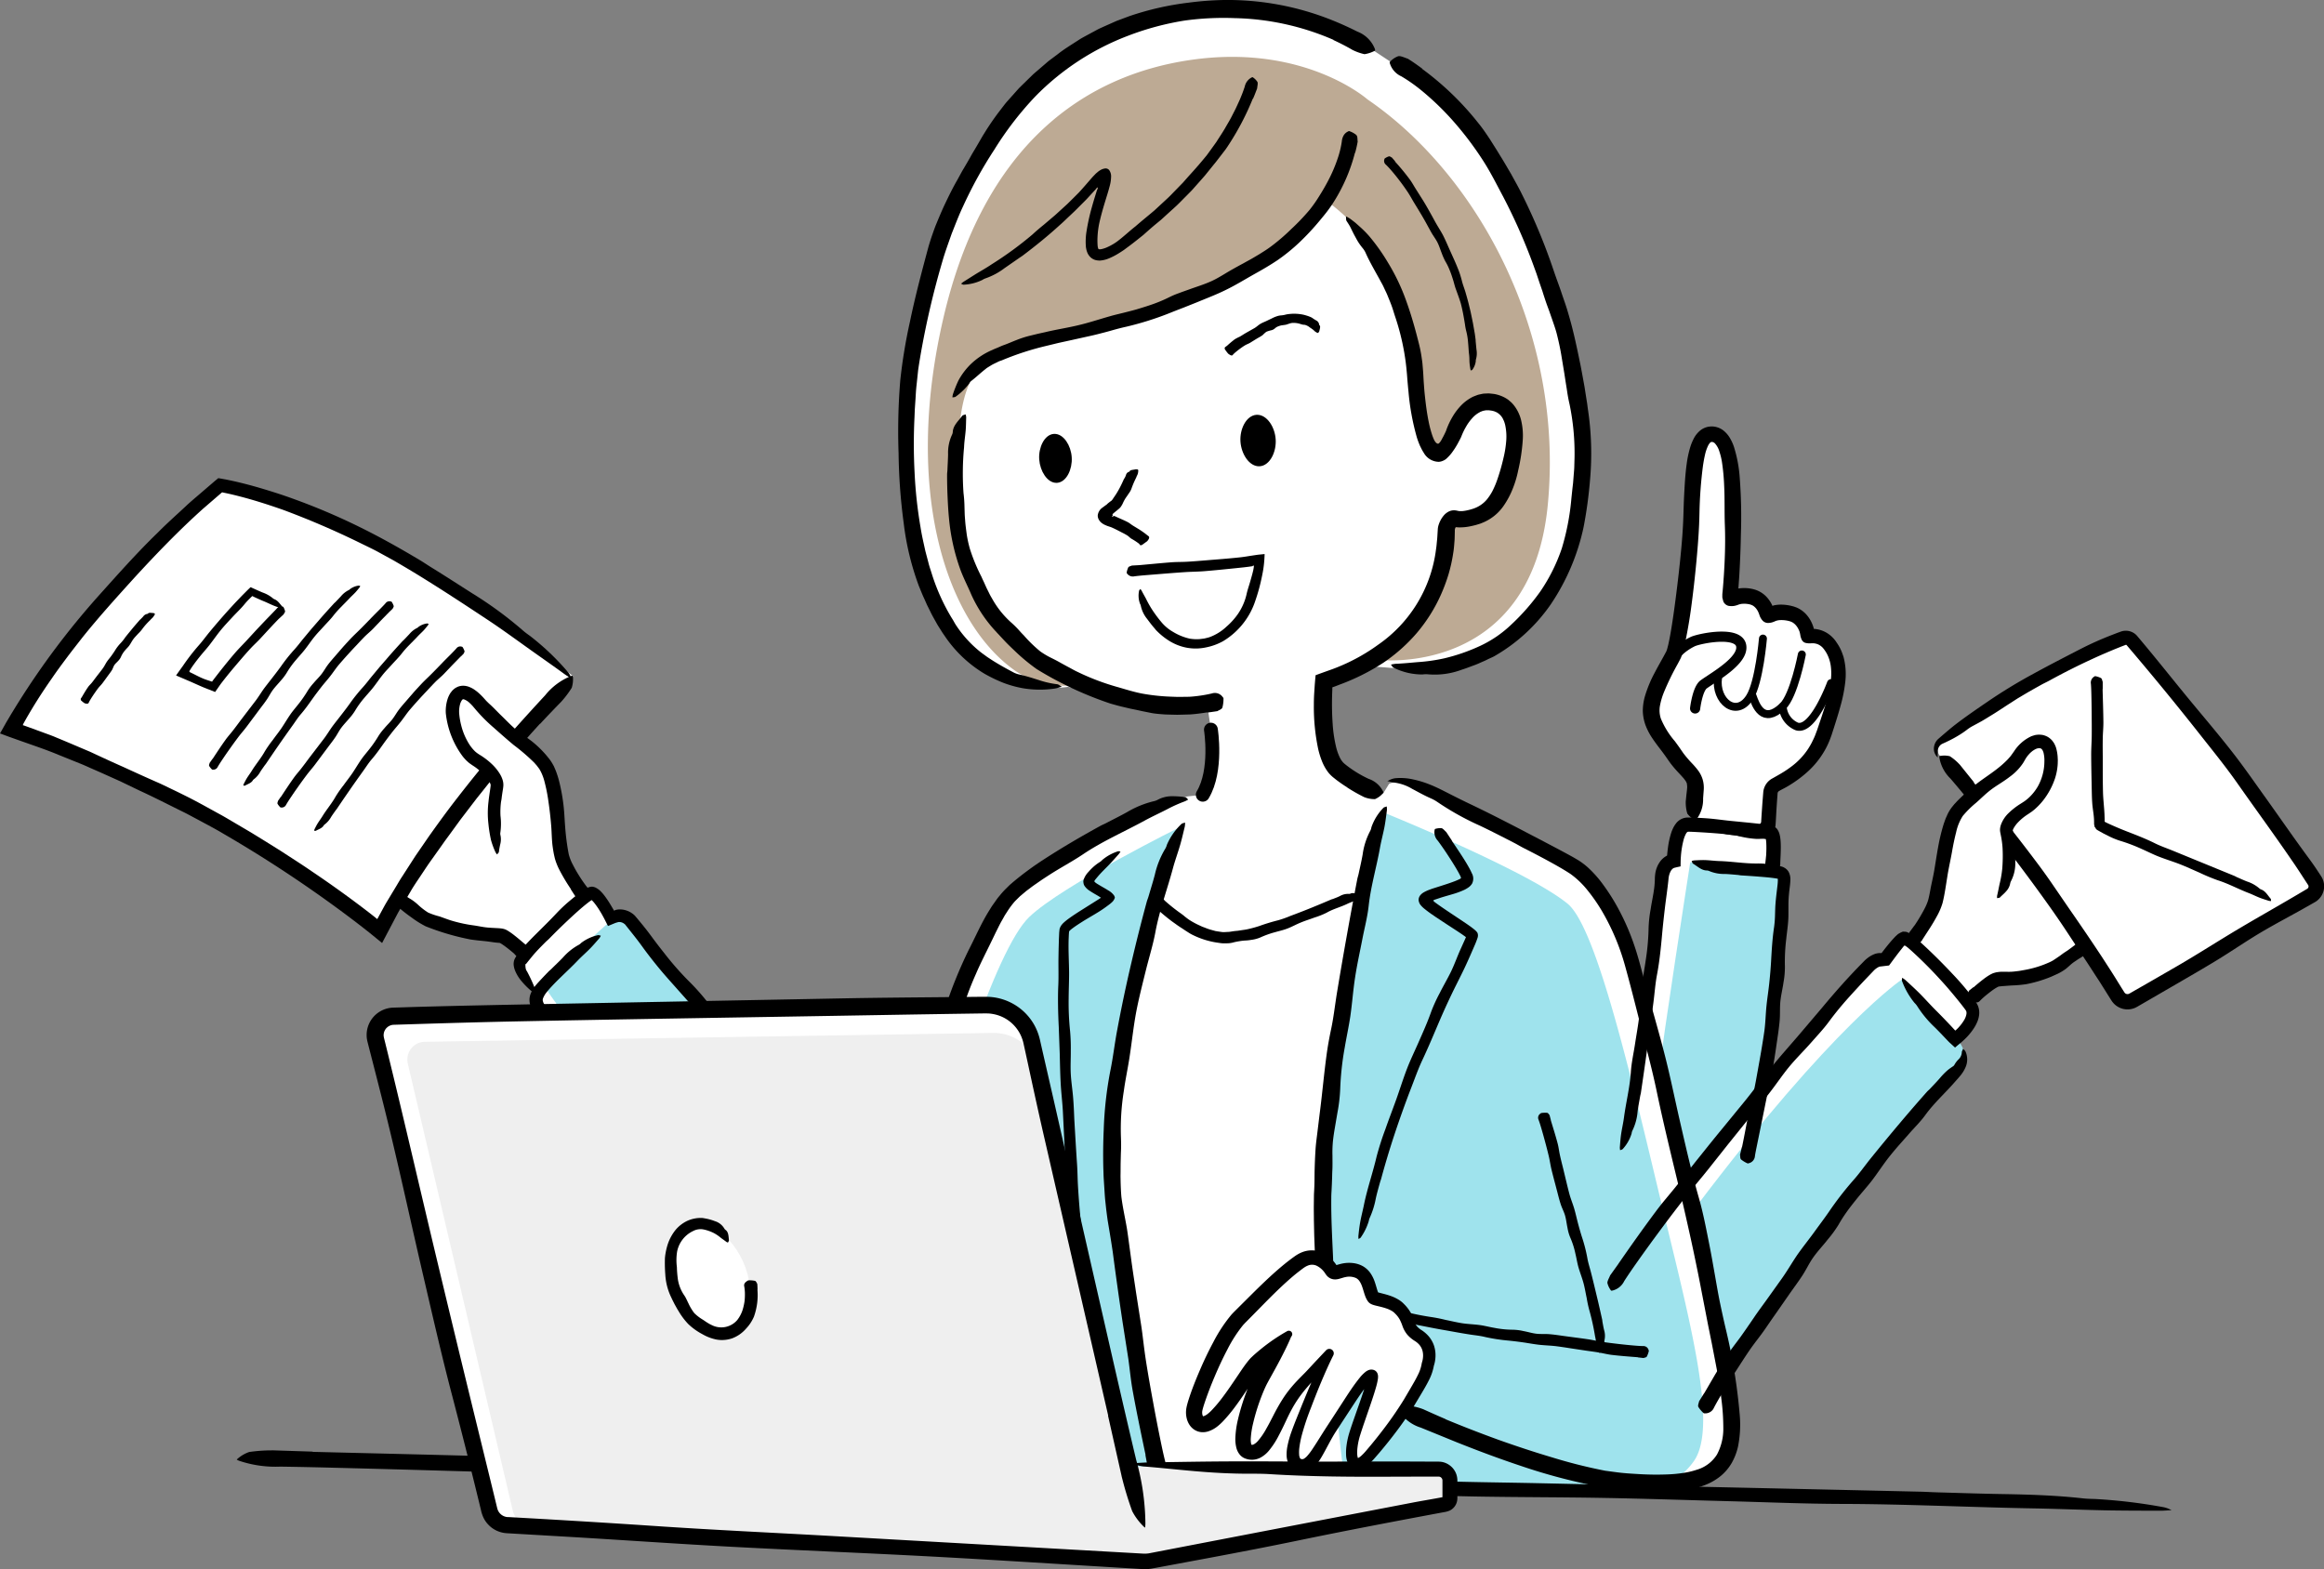 <svg xmlns="http://www.w3.org/2000/svg" width="242.651" height="163.864" viewBox="0 0 242.651 163.864"><rect x="0" y="0" width="242.651" height="163.864" fill="#808080" stroke="none"/><g transform="translate(121.325 81.932)"><g transform="translate(-121.325 -81.932)"><g transform="translate(54.06 93.021)"><path d="M265.654,435.116c-3.342-3.759-6.593-7.639-9.189-11.179a1.672,1.672,0,0,0-2-.361s-1.275-2.593-2.1-2.593-7.2,6.205-7.651,7.289,2,3.23,2,3.23l.273.238c-.4.663-.371.983.96,2.737,1.4,1.849,12.645,19.232,24.821,29.05l10.9-9.669s-2.637-2.537-6.413-6.382Z" transform="translate(-244.659 -420.983)" fill="#fff"/></g><path d="M263.751,448.8s-5.78-7.225-5.865-7.82,6.205-6.63,7.055-7.14,2.04.425,2.805,1.36,13.431,16.576,13.431,16.576Z" transform="translate(-200.902 -337.868)" fill="#9fe3ed"/><g transform="translate(34.436 72.212)"><path d="M168.618,328.47c.191-2.04,1.573-2.274,2.975-.3s5.185,4.42,6.588,6.4,1.466,8.139,2.1,9.8a21.456,21.456,0,0,0,2.476,4.038l-6.258,5.887a15.813,15.813,0,0,0-2.593-2.04c-.765-.319-6.652.85-11.114-4.187a79.822,79.822,0,0,1-6.949-9.754Z" transform="translate(-155.846 -326.809)" fill="#fff"/></g><g transform="translate(34.377 83.575)"><path d="M174.93,394.275c-.328-.284-.664-.558-.994-.8a5.486,5.486,0,0,0-.465-.314c-.083-.046-.059-.031-.069-.04l0,0-.055-.006c-.034-.005-.085-.008-.132-.012-.393-.025-.859-.115-1.307-.163-.523-.054-1.051-.1-1.577-.181a25.919,25.919,0,0,1-4.685-1.376,10.247,10.247,0,0,1-1.493-.934c-.448-.311-.873-.652-1.295-1a9.449,9.449,0,0,1-.957-.9,9.172,9.172,0,0,1-.76-.983c-.305-.456-.7-.846-1.042-1.272q-.906-1.123-1.774-2.276c-.516-.69-1.027-1.384-1.518-2.1-.049-.069-.077-.153-.123-.225-.169-.261-.32-.534-.5-.784a1.906,1.906,0,0,1-.438-1.109.317.317,0,0,0-.064-.159c-.206-.32-.014-.778.032-1.176.008-.062.113-.152.172-.229a.621.621,0,0,1,.154.1,7.221,7.221,0,0,1,.479.62c.182.279.328.581.519.855a18.613,18.613,0,0,0,1.535,2.247,11.445,11.445,0,0,1,.936,1.3c.341.476.66.969,1.035,1.42.394.47.856.885,1.259,1.345.321.369.584.786.891,1.166l.305.367c.091.109.208.217.315.321a2.9,2.9,0,0,0,.35.294,2.861,2.861,0,0,0,.388.251,5.4,5.4,0,0,1,.833.642,6.807,6.807,0,0,0,1.021.785,7.441,7.441,0,0,0,1.179.4c.391.137.778.286,1.174.414a14.959,14.959,0,0,0,2.442.53c.466.067.935.177,1.419.219.289.026.58.04.886.055.157.009.308.015.493.036a2.049,2.049,0,0,1,.346.067,1.621,1.621,0,0,1,.328.145,6.681,6.681,0,0,1,.741.518c.225.175.438.352.649.531.237.2.469.4.713.589.2.153.29.369.128.747a.306.306,0,0,1-.065.117,4.22,4.22,0,0,1-.631.429c-.133.059-.248-.029-.37-.051-.012,0-.017-.013-.025-.021l-.386-.378Z" transform="translate(-155.579 -378.231)"/></g><g transform="translate(53.623 92.589)"><g transform="translate(0)"><path d="M279.824,451.33c-1.407-1.387-2.813-2.774-4.183-4.195-.676-.7-1.284-1.462-1.942-2.179-.753-.833-1.524-1.65-2.288-2.473l-4.314-4.725c-.87-.96-1.824-1.843-2.7-2.8-.825-.9-1.627-1.829-2.428-2.756l-2.262-2.55c-.6-.677-1.206-1.344-1.782-2.04s-1.134-1.408-1.671-2.138q-.523-.732-1.087-1.44l-.563-.708-.281-.354a1.354,1.354,0,0,0-.142-.109.827.827,0,0,0-.423-.144.725.725,0,0,0-.107,0h-.013s-.024.006-.035.009l-.08.022-.159.045c-.127.046-.279.112-.418.168l-.409.169c-.165-.31-.326-.654-.5-.969l-.131-.237-.081-.141-.138-.228a7.958,7.958,0,0,0-.584-.838c-.05-.061-.1-.12-.15-.173s-.114-.115-.1-.1a.061.061,0,0,0-.033-.013.046.046,0,0,0-.027.015l-.158.112c-.067.046-.137.1-.205.154-.69.54-1.379,1.171-2.051,1.8s-1.334,1.282-1.981,1.942c-.127.13-.271.243-.4.373-.467.47-.936.941-1.349,1.438l-.4.493-.18.225c-.032.038-.048.063-.07.09s-.013.007-.022.013a.131.131,0,0,0-.033.016.146.146,0,0,0-.018.016.382.382,0,0,0-.012.057,1.9,1.9,0,0,0,.038.42.793.793,0,0,0,.135.283,16.454,16.454,0,0,1,.9,1.98c.054.1,0,.24.007.366a2.1,2.1,0,0,1-.332-.2,8.424,8.424,0,0,1-1.267-1.273,4.14,4.14,0,0,1-.531-.893,2.269,2.269,0,0,1-.163-.564,1.3,1.3,0,0,1,.077-.684,2.336,2.336,0,0,1,.113-.215c.036-.057.07-.117.105-.165a10.731,10.731,0,0,1,.994-1.2c.346-.373.7-.733,1.061-1.091.717-.715,1.441-1.417,2.132-2.161a15.311,15.311,0,0,1,1.3-1.228c.462-.388.926-.764,1.444-1.126.07-.051.135-.092.257-.168a3.506,3.506,0,0,1,.327-.165,1.4,1.4,0,0,1,.348-.068,1.1,1.1,0,0,1,.348.081,2,2,0,0,1,.585.421,4.527,4.527,0,0,1,.356.41,9.963,9.963,0,0,1,.578.846l.258.431.128.218.034.058.016.028.008.014.016-.007a1,1,0,0,1,.223-.087,1.809,1.809,0,0,1,.527-.032,2.24,2.24,0,0,1,1.151.429,1.919,1.919,0,0,1,.254.217c.1.115.134.16.188.221l.3.36q.3.361.592.727c.336.42.649.858.973,1.289s.654.859.99,1.28a31.329,31.329,0,0,0,2.8,3.169,23.265,23.265,0,0,1,1.634,1.845c.323.385.63.785.945,1.177s.637.778.977,1.149c.653.715,1.39,1.35,2.07,2.041s1.335,1.442,2.006,2.161l3.989,4.3c.746.8,1.438,1.644,2.18,2.447.884.958,1.788,1.9,2.7,2.838q1.23,1.275,2.487,2.524c.468.466.941.931,1.429,1.375a1.456,1.456,0,0,1,.6,1.236c-.005.051-.006.129-.039.143a2.263,2.263,0,0,1-.79.27c-.187,0-.43-.214-.647-.335a.286.286,0,0,1-.054-.051l-.856-.877Z" transform="translate(-242.679 -419.027)"/></g></g><g transform="translate(55.286 97.644)"><g transform="translate(0 0)"><path d="M275.028,479.207c-.312-.27-.638-.527-.941-.807l-.911-.839c-.6-.561-1.22-1.113-1.787-1.711-.566-.582-1.079-1.214-1.623-1.815-.614-.705-1.246-1.394-1.874-2.085-.584-.667-1.154-1.346-1.733-2.017s-1.131-1.363-1.709-2.034c-.706-.812-1.449-1.592-2.151-2.409-.664-.769-1.254-1.6-1.894-2.386-.589-.734-1.166-1.478-1.769-2.2a41.243,41.243,0,0,1-2.7-3.584c-.544-.828-1.173-1.6-1.757-2.407l-1.518-2.123-.751-1.054-.371-.5q-.2-.263-.405-.537c-.12-.166-.24-.333-.359-.515a4.951,4.951,0,0,1-.349-.612c-.028-.063-.055-.119-.081-.189s-.05-.143-.073-.218-.04-.173-.053-.263a2.1,2.1,0,0,1-.013-.286,1.775,1.775,0,0,1,.109-.55,1.915,1.915,0,0,1,.093-.22c.033-.072.061-.119.092-.177a2.455,2.455,0,0,1,.2-.321c.044-.058.1-.134.136-.176l.105-.12c.142-.166.276-.307.412-.456.272-.291.543-.575.815-.856.106-.112.231-.2.341-.313.4-.4.809-.778,1.194-1.183a5.968,5.968,0,0,1,1.657-1.326.985.985,0,0,0,.238-.191,4.445,4.445,0,0,1,1.727-.807c.091-.036.22.029.331.048a1.63,1.63,0,0,1-.158.268c-.314.36-.623.725-.956,1.066-.428.436-.893.837-1.316,1.279-.574.6-1.182,1.166-1.776,1.745-.3.289-.592.582-.873.883q-.213.226-.412.46c-.068.078-.132.156-.191.235a1.89,1.89,0,0,0-.158.219,2.2,2.2,0,0,0-.142.265c-.026.048-.035.083-.054.124a.665.665,0,0,0-.023.088.365.365,0,0,0,0,.161c0,.015.006.03.008.046l.019.058a.955.955,0,0,0,.048.125,7.025,7.025,0,0,0,.715,1.16l.235.319.237.337c.161.227.307.449.459.672.3.446.606.887.923,1.319.665.9,1.4,1.751,2.075,2.643.534.717,1.023,1.469,1.544,2.2a23.888,23.888,0,0,0,2.22,2.718,14.5,14.5,0,0,1,1.271,1.6c.5.663.948,1.371,1.474,2.015.514.615,1.122,1.147,1.653,1.747s1.062,1.227,1.583,1.85l.781.924.8.907.8.909c.264.3.528.609.8.9.606.664,1.157,1.38,1.759,2.051.738.778,1.48,1.559,2.245,2.313.705.668,1.405,1.343,2.127,1.993.414.352.829.7,1.258,1.036a1.109,1.109,0,0,1,.518,1.05c-.005.048-.007.12-.037.139a2.4,2.4,0,0,1-.709.373c-.168.033-.385-.134-.579-.214a.2.2,0,0,1-.048-.039l-.766-.684Z" transform="translate(-250.208 -441.906)"/></g></g><g transform="translate(0 49.928)"><g transform="translate(0 0)"><path d="M63.705,250.008s-13.494,12.985-20.189,26.734A135.581,135.581,0,0,0,4.946,255.576,100.167,100.167,0,0,1,26.9,230.266s8.059,1.3,18.34,7.289A161.31,161.31,0,0,1,63.705,250.008Z" transform="translate(-3.853 -229.314)" fill="#fff"/><path d="M56.372,251.61q-2.505,2.743-4.861,5.619c-.393.479-.774.966-1.161,1.449l-.58.725-.564.737-1.127,1.474-1.091,1.5-.541.736-.526.745-1.058,1.486c-.35.5-.678,1.008-1.017,1.513s-.685,1.007-.985,1.535c-.443.753-.9,1.5-1.328,2.261l-1.638,3.11-1.089-.888-.272-.22-.254-.2-.313-.245c-.415-.33-.841-.648-1.262-.971a133.481,133.481,0,0,0-13.4-8.9c-.7-.421-1.422-.8-2.138-1.187l-1.078-.577c-.359-.193-.719-.384-1.086-.562-1.462-.72-2.91-1.467-4.391-2.146l-2.078-1-2.1-.942L9.381,256.2c-.35-.159-.7-.316-1.058-.456l-2.136-.862c-1.313-.552-2.667-1-4.007-1.477l-.727-.258c-.3-.106-.6-.214-.892-.323l-.441-.164-.11-.041c-.015,0-.008-.011,0-.019l.015-.026.029-.051.116-.2L.63,251.5l.458-.771q.138-.235.282-.465c.191-.308.377-.619.572-.923a82.392,82.392,0,0,1,8.263-11c2.031-2.259,4.056-4.555,6.251-6.678.939-.953,1.942-1.841,2.921-2.753.485-.462,1-.887,1.508-1.326l.762-.655.381-.327.275-.236c.116-.1.237-.2.36-.3l.091-.076c.016-.01.029-.031.047-.032l.058.01.234.041.468.084.565.116c.333.072.665.147.993.229.659.16,1.311.336,1.959.525,1.294.381,2.579.791,3.84,1.261a67.069,67.069,0,0,1,6.634,2.839c2.157,1.058,4.263,2.247,6.305,3.466.4.242.79.509,1.191.756,1.462.9,2.9,1.838,4.344,2.753a40.245,40.245,0,0,1,5.214,3.834c.218.194.489.385.741.567a26.48,26.48,0,0,1,4.009,3.837,1.821,1.821,0,0,1,.309.61c-.255-.165-.523-.314-.772-.5-1.171-.855-2.365-1.682-3.548-2.526-1.518-1.082-3.025-2.189-4.584-3.213-2.115-1.4-4.231-2.79-6.384-4.128-1.074-.673-2.165-1.32-3.261-1.958l-1.663-.912c-.559-.3-1.13-.569-1.7-.848a87.478,87.478,0,0,0-8.18-3.527c-1.532-.539-3.082-1.037-4.652-1.438q-.589-.152-1.179-.282l-.459-.095c-.11-.055-.171.055-.256.116L21.2,229.153c-2.539,2.277-4.9,4.731-7.2,7.238-1.825,2.018-3.659,4.039-5.365,6.166-.546.705-1.1,1.4-1.635,2.115s-1.064,1.428-1.565,2.164c-1.022,1.456-1.98,2.957-2.848,4.5l-.165.3-.014.048a.586.586,0,0,0-.02.075l.085.02c.015,0,.013,0,.041.012l.373.133,1.489.544c.494.188,1,.354,1.479.564,1.19.49,2.373,1,3.555,1.5,1.164.544,2.329,1.084,3.5,1.6,1.123.517,2.246,1.029,3.378,1.527.569.243,1.12.521,1.679.787s1.113.54,1.666.818,1.113.58,1.665.88l1.651.909c.554.3,1.089.627,1.632.944l1.624.957q1.6.977,3.183,1.975c1.044.685,2.1,1.349,3.129,2.06q3.109,2.09,6.083,4.382l.411.324.2.162.1.079s0,0,0,0l.058.066a.569.569,0,0,0,.038-.042l.023-.027.179-.329c.256-.461.5-.932.766-1.384l.816-1.352c.276-.448.53-.91.823-1.346l1.355-2.105,1.418-2.061c.966-1.358,1.944-2.707,2.969-4.018q2.767-3.574,5.76-6.955,1.679-1.889,3.4-3.745a6.618,6.618,0,0,1,2.667-2c.088-.027.227-.076.226-.025a2.972,2.972,0,0,1-.115,1.243,10.338,10.338,0,0,1-1.058,1.408,1.546,1.546,0,0,1-.128.134c-.713.733-1.423,1.471-2.119,2.222Z" transform="translate(0 -225.957)"/></g><g transform="translate(8.421 11.225)"><g transform="translate(0 2.834)"><path d="M38.263,298.337c.2-.34.4-.681.624-1,.11-.16.261-.291.384-.441.142-.173.27-.355.406-.532.254-.339.524-.664.77-1.006.149-.208.256-.447.4-.662s.3-.382.441-.578c.134-.18.259-.367.383-.555a4.521,4.521,0,0,1,.652-.849,4.742,4.742,0,0,0,.44-.56c.256-.329.525-.647.788-.97.237-.287.485-.566.728-.848.023-.028.059-.046.084-.072.092-.1.192-.187.277-.291a.652.652,0,0,1,.444-.274.1.1,0,0,0,.063-.04c.108-.123.367-.049.567-.048a.613.613,0,0,1,.147.076.255.255,0,0,1-.014.086,2.382,2.382,0,0,1-.192.284c-.095.109-.212.2-.3.31a6.716,6.716,0,0,0-.786.88,3.631,3.631,0,0,1-.458.522c-.168.19-.351.367-.5.569s-.274.461-.43.676c-.123.172-.288.311-.42.477a2.571,2.571,0,0,0-.445.705,1.36,1.36,0,0,1-.277.4c-.127.15-.29.274-.4.436s-.156.355-.252.519-.217.317-.329.472c-.227.307-.446.619-.676.923-.13.169-.287.32-.421.487-.159.2-.3.411-.447.62-.129.191-.256.383-.375.579a2.908,2.908,0,0,0-.184.338c-.042.1-.136.142-.367.08a.268.268,0,0,1-.075-.025,2.643,2.643,0,0,1-.353-.283c-.057-.062-.031-.124-.04-.186,0-.006,0-.009.007-.013l.138-.2Z" transform="translate(-38.11 -289.584)"/></g><g transform="translate(9.971 0.18)"><path d="M94,280.81c-.665.675-1.3,1.379-1.949,2.077-.314.347-.668.659-.987,1-.371.395-.725.806-1.079,1.217-.672.781-1.338,1.569-1.966,2.386-.1.125-.188.252-.278.381l-.437.626-1.142-.454c-.548-.226-1.085-.481-1.631-.714l-1.184-.507-.084-.036c-.01-.007-.038-.009-.032-.021l.026-.036.1-.145.209-.293.4-.556a21.574,21.574,0,0,1,1.612-2.086c.389-.434.732-.911,1.1-1.362q.98-1.184,2.01-2.331c.312-.338.618-.681.938-1.012l.478-.5.587-.589c.063-.063.128-.124.193-.183s.121-.16.21-.08l.735.329c.149.067.3.133.451.194a3.48,3.48,0,0,1,1.08.616.558.558,0,0,0,.156.088c.37.154.559.5.816.768.04.042.032.128.046.194a.958.958,0,0,1-.182-.026c-.265-.091-.533-.177-.791-.283-.332-.137-.652-.3-.985-.437-.226-.091-.45-.189-.672-.29l-.333-.152-.2-.1c-.033-.031-.053.014-.077.031l-.072.068-.239.238a7.021,7.021,0,0,0-.488.543c-.363.439-.784.832-1.175,1.251-.425.46-.859.914-1.258,1.4-.416.508-.788,1.05-1.19,1.567-.323.412-.679.8-1.007,1.208-.215.268-.426.538-.627.815-.1.139-.2.28-.292.423l-.137.218-.032.054,0,.014a.079.079,0,0,0,0,.025c.012.065,0,.044.084.1.446.205.874.45,1.326.638.218.091.442.165.668.238l.169.055c.047.015.14.049.122.036a.032.032,0,0,0,.016-.019h0a.03.03,0,0,0,0-.014h0l.009-.012.053-.072.107-.143.436-.564c.591-.755,1.192-1.5,1.819-2.227.351-.4.733-.781,1.1-1.173.433-.469.863-.942,1.3-1.407.4-.422.794-.842,1.2-1.255l.673-.7a.639.639,0,0,1,.646-.246c.028.006.07.013.079.032a1.582,1.582,0,0,1,.18.449c.011.1-.1.217-.149.325a.1.1,0,0,1-.025.025c-.142.135-.288.265-.427.4Z" transform="translate(-83.236 -277.571)"/></g><g transform="translate(13.412)"><path d="M99.177,294.846c.441-.675.885-1.347,1.352-2,.232-.322.5-.615.745-.93.283-.36.554-.729.828-1.1l1.584-2.07c.317-.422.584-.881.9-1.306.3-.4.613-.786.916-1.182.284-.364.564-.733.834-1.108a17.409,17.409,0,0,1,1.375-1.721c.328-.36.619-.755.93-1.132l.822-.988.843-.971c.5-.584,1.016-1.149,1.534-1.715.05-.056.112-.1.165-.156.192-.2.384-.4.57-.6a2.491,2.491,0,0,1,.824-.65.393.393,0,0,0,.118-.094,1.937,1.937,0,0,1,.888-.365c.047-.015.121.026.182.042a.715.715,0,0,1-.069.14c-.147.183-.291.368-.451.539-.205.219-.432.416-.635.637-.278.3-.569.582-.852.876a9.749,9.749,0,0,0-.812.915c-.293.378-.636.718-.96,1.073-.349.393-.724.763-1.049,1.177-.344.43-.648.891-.99,1.32-.273.344-.575.665-.856,1a9.388,9.388,0,0,0-1.014,1.4,5.635,5.635,0,0,1-.607.8c-.264.313-.551.608-.8.936s-.414.673-.634,1-.468.648-.71.966l-1.425,1.91c-.265.356-.565.686-.834,1.04-.319.423-.632.852-.936,1.286q-.418.586-.816,1.185c-.149.223-.295.449-.43.681a.5.5,0,0,1-.518.291c-.027,0-.067,0-.082-.017a1.625,1.625,0,0,1-.294-.369c-.039-.088.027-.205.048-.309a.077.077,0,0,1,.016-.026l.287-.411Z" transform="translate(-98.806 -276.759)"/></g><g transform="translate(16.992 1.628)"><path d="M130.226,285.262l-.836.855-.824.867c-.273.283-.582.531-.864.806-.32.322-.627.658-.938.989q-.893.938-1.738,1.921c-.344.4-.629.842-.953,1.255-.3.391-.639.757-.941,1.15-.282.362-.56.728-.829,1.1-.423.595-.838,1.193-1.32,1.744-.312.369-.571.784-.855,1.176-.495.691-.988,1.383-1.47,2.083-.434.624-.86,1.254-1.285,1.882-.041.063-.094.116-.138.178-.156.224-.319.443-.464.674a2.471,2.471,0,0,1-.681.784.389.389,0,0,0-.1.114c-.177.283-.518.37-.8.535-.043.025-.124,0-.188,0a.708.708,0,0,1,.038-.152c.107-.21.211-.423.335-.623.158-.257.346-.5.5-.751.431-.7.97-1.32,1.37-2.041a12.126,12.126,0,0,1,.83-1.186c.306-.431.639-.841.935-1.279.308-.459.588-.938.9-1.392.251-.363.546-.7.818-1.044a12.525,12.525,0,0,0,.992-1.425,5.707,5.707,0,0,1,.611-.8c.263-.318.564-.6.82-.926s.437-.666.675-.985.511-.623.773-.929l.787-.909c.267-.3.539-.593.812-.887.307-.326.637-.63.955-.945.38-.376.751-.761,1.122-1.144.333-.351.679-.688,1.019-1.032.19-.193.38-.386.559-.589a.5.5,0,0,1,.568-.179c.026.008.065.016.075.035a1.758,1.758,0,0,1,.206.426c.019.094-.067.194-.108.29,0,.009-.013.015-.021.022l-.358.341Z" transform="translate(-115.01 -284.126)"/></g><g transform="translate(20.552 3.953)"><path d="M131.492,312.735c.441-.675.885-1.347,1.352-2,.232-.322.5-.615.745-.93.283-.36.554-.729.828-1.1l1.584-2.07c.316-.422.583-.882.9-1.306.3-.4.613-.786.916-1.182.284-.365.564-.733.834-1.108a17.373,17.373,0,0,1,1.375-1.721c.328-.36.619-.755.93-1.132l.822-.988.843-.971c.5-.584,1.016-1.149,1.534-1.715.05-.056.112-.1.165-.156.192-.2.384-.4.57-.6a2.5,2.5,0,0,1,.824-.65.4.4,0,0,0,.118-.094,1.934,1.934,0,0,1,.888-.365c.047-.016.121.026.182.042a.7.7,0,0,1-.069.14c-.147.183-.292.369-.451.54-.205.219-.432.416-.635.637-.278.3-.569.582-.852.875a9.755,9.755,0,0,0-.812.916c-.293.378-.637.718-.96,1.073-.349.393-.724.764-1.049,1.177-.344.429-.648.891-.99,1.32-.273.344-.575.665-.856,1a9.367,9.367,0,0,0-1.014,1.4,5.654,5.654,0,0,1-.607.8c-.264.313-.551.608-.8.936s-.414.673-.634,1-.468.648-.71.966l-1.425,1.91c-.265.356-.565.686-.834,1.04-.318.423-.632.852-.936,1.286-.279.391-.55.787-.816,1.185-.149.223-.295.449-.43.681a.5.5,0,0,1-.518.291c-.027,0-.067,0-.082-.017a1.625,1.625,0,0,1-.294-.369c-.039-.088.027-.205.048-.309a.08.08,0,0,1,.016-.026l.287-.411Z" transform="translate(-131.121 -294.647)"/></g><g transform="translate(24.387 6.346)"><path d="M163.695,306.613l-.836.855-.824.867c-.273.283-.582.531-.864.806-.32.322-.627.658-.938.989q-.893.938-1.738,1.921c-.344.4-.629.842-.953,1.255-.3.391-.639.757-.941,1.15-.282.362-.56.728-.829,1.1-.423.595-.838,1.193-1.32,1.744-.312.369-.571.784-.855,1.176-.494.691-.988,1.383-1.47,2.083-.434.624-.86,1.253-1.286,1.882-.041.063-.094.117-.137.178-.156.224-.319.443-.464.674a2.468,2.468,0,0,1-.681.784.393.393,0,0,0-.1.114c-.177.283-.518.37-.8.534-.043.025-.125,0-.189,0a.707.707,0,0,1,.038-.152c.107-.21.211-.423.335-.623.158-.257.346-.5.5-.752.431-.7.97-1.32,1.37-2.041a12.169,12.169,0,0,1,.83-1.186c.306-.431.639-.841.935-1.279.308-.459.587-.938.9-1.392.251-.363.546-.7.818-1.044a12.552,12.552,0,0,0,.992-1.425,5.71,5.71,0,0,1,.612-.8c.262-.318.564-.6.82-.926s.437-.666.675-.985.511-.623.773-.929l.787-.909c.267-.3.539-.593.812-.886.307-.326.637-.63.955-.945.38-.376.751-.761,1.122-1.144.332-.351.679-.688,1.019-1.032.19-.193.38-.387.559-.589a.5.5,0,0,1,.568-.179c.026.008.065.016.075.035a1.748,1.748,0,0,1,.206.426c.02.094-.067.194-.108.29,0,.009-.014.015-.021.022l-.357.341Z" transform="translate(-148.479 -305.477)"/></g></g></g><g transform="translate(47.186 72.212)"><path d="M225.236,344.366c-.637-1.658-.7-7.82-2.1-9.8s-5.185-4.42-6.588-6.4-2.784-1.743-2.975.3.871,4.718,2.338,5.61,2.125,1.955,2.125,2.465a13.153,13.153,0,0,0,.489,7.183Z" transform="translate(-213.547 -326.809)" fill="#fff"/></g><g transform="translate(46.542 71.607)"><g transform="translate(0 0)"><path d="M223.694,345.3a19.677,19.677,0,0,1-1.194-2,6.42,6.42,0,0,1-.475-1.193c-.047-.2-.095-.406-.13-.6s-.067-.388-.093-.576c-.107-.749-.1-1.483-.158-2.21-.068-.837-.16-1.668-.279-2.484a17.633,17.633,0,0,0-.451-2.266,4.825,4.825,0,0,0-.392-1l-.122-.216-.165-.218c-.1-.147-.239-.286-.359-.428a21.03,21.03,0,0,0-2.155-1.854c-.7-.58-1.39-1.193-2.09-1.815a16.653,16.653,0,0,1-1.9-1.91l-.3-.356c-.1-.1-.2-.215-.3-.3a1.685,1.685,0,0,0-.564-.37c-.043-.024-.063-.012-.088-.022s-.025,0-.038,0-.017.007-.027.007a.1.1,0,0,0-.027.015l-.015.011a.315.315,0,0,1-.027.037c-.01.013-.023.02-.034.036s-.021.04-.033.059l-.038.058-.032.077a.938.938,0,0,0-.065.164,2.893,2.893,0,0,0-.1,1.106,7.439,7.439,0,0,0,.209,1.179,6.722,6.722,0,0,0,.818,1.925,4.258,4.258,0,0,0,.611.759,2.552,2.552,0,0,0,.34.265c.04.031.149.1.24.154s.184.118.275.181a7.151,7.151,0,0,1,.932.756,4.95,4.95,0,0,1,.807.993,2.766,2.766,0,0,1,.312.7,1.781,1.781,0,0,1,.061.516,3.427,3.427,0,0,1-.042.378c-.058.362-.109.678-.144,1.008-.016.129-.05.254-.065.383a8.275,8.275,0,0,0-.049,1.408,6.831,6.831,0,0,1-.022,1.8.732.732,0,0,0,.026.261,2.054,2.054,0,0,1-.015.843,8.4,8.4,0,0,0-.157.859c-.009.09-.124.177-.19.267a1.39,1.39,0,0,1-.166-.238,8.053,8.053,0,0,1-.465-1.257,14.161,14.161,0,0,1-.272-1.7,9.911,9.911,0,0,1,.011-2.338c.039-.388.1-.773.156-1.153.027-.186.058-.387.068-.534a.347.347,0,0,0-.026-.142,1.093,1.093,0,0,0-.084-.173,5.139,5.139,0,0,0-.709-.895,5.5,5.5,0,0,0-.945-.787l-.143-.093c-.046-.029-.114-.078-.169-.117l-.174-.124-.156-.138a2.857,2.857,0,0,1-.291-.29,3.391,3.391,0,0,1-.259-.309,9.154,9.154,0,0,1-1.729-4.471,4.173,4.173,0,0,1,.162-1.389,2.8,2.8,0,0,1,.33-.725l.14-.178.072-.087c.029-.028.062-.056.093-.084a2.442,2.442,0,0,1,.2-.157c.074-.042.15-.081.226-.119a1.489,1.489,0,0,1,.651-.117,1.352,1.352,0,0,1,.31.043,1.263,1.263,0,0,1,.276.086,2.692,2.692,0,0,1,.472.24c.134.094.27.188.389.29a6.961,6.961,0,0,1,.652.637l.148.165c.05.055.1.113.14.151.084.085.169.168.254.249.42.367.821.809,1.253,1.227.529.51,1.043,1.065,1.627,1.545.564.463,1.206.841,1.784,1.326a10.741,10.741,0,0,1,1.65,1.716,4.347,4.347,0,0,1,.367.571c.028.051.061.1.085.152l.065.148.128.3a9.33,9.33,0,0,1,.367,1.158,19.416,19.416,0,0,1,.423,2.258c.112.833.133,1.666.2,2.486a24.754,24.754,0,0,0,.371,2.837,4.914,4.914,0,0,0,.431,1.1c.19.375.4.747.632,1.114a14.309,14.309,0,0,0,.828,1.2.966.966,0,0,1,.19,1.05c-.017.043-.038.108-.071.12a2.425,2.425,0,0,1-.767.217c-.167,0-.327-.2-.486-.309a.159.159,0,0,1-.034-.046c-.177-.26-.346-.526-.516-.793Z" transform="translate(-210.633 -324.071)"/></g></g><g transform="translate(199.579 77.52)"><g transform="translate(0 0)"><path d="M903.229,371.878a21.454,21.454,0,0,0,2.476-4.038c.637-1.657.7-7.82,2.1-9.8s5.185-3.7,6.588-5.674,3.145-2.1,3.336-.064l12.411,9.478a41.409,41.409,0,0,1-7.672,9.032c-4.463,5.037-9.627,4.59-10.392,4.909a15.814,15.814,0,0,0-2.593,2.04Z" transform="translate(-903.229 -350.831)" fill="#fff"/></g></g><path d="M782.873,447.552a201.193,201.193,0,0,1,23.894-31.229,6.978,6.978,0,0,0,1.179-1.666,1.312,1.312,0,0,0-.051-1.2l-.617-1.085s2.072-1.9,1.371-3.044c-1.328-2.174-6.791-7.326-7.109-7.263a16.664,16.664,0,0,0-2.083,2.338c-.638-.51-1.53.446-1.53.446-4.17,4.464-7.614,8.856-10.969,12.923a179.407,179.407,0,0,0,1.9-18.641c.15-2.676.783-3.829-.205-4.188a4.6,4.6,0,0,0-.757-.151c.119-1.234.294-3.785-.268-3.973a78.264,78.264,0,0,0-8.739-.61c-1.159.05-1.245,3.759-1.245,3.759-1.21.131-1.368,1.652-1.368,1.652s-.829,9.259-2.279,19.03Z" transform="translate(-602.971 -303.985)" fill="#fff"/><g transform="translate(205.483 88.567)"><g transform="translate(0 0)"><path d="M930.524,415.358c.341-.3.687-.59,1.063-.876a6.19,6.19,0,0,1,.624-.423,2.135,2.135,0,0,1,.2-.106,1.364,1.364,0,0,1,.246-.1c.095-.028.208-.059.29-.074l.193-.026a2.767,2.767,0,0,1,.351-.024c.113,0,.223,0,.328,0,.215.005.427.01.635,0,.243-.01.478-.045.717-.072s.471-.078.707-.119a10.875,10.875,0,0,0,2.591-.807,4.018,4.018,0,0,0,.367-.19l.345-.231.341-.233.331-.245c.106-.074.213-.146.321-.216a3.488,3.488,0,0,0,.32-.219c.208-.153.418-.306.621-.466.183-.155.354-.326.528-.491a4.7,4.7,0,0,0,.493-.526l.366-.441.092-.108.046-.054.084-.092.243-.233c.282-.268.573-.532.883-.777a10.781,10.781,0,0,0,1.1-1.125c.628-.67,1.233-1.358,1.821-2.059.259-.316.522-.63.77-.953s.5-.644.74-.972c.048-.064.115-.114.166-.176.181-.23.362-.458.52-.7a1.866,1.866,0,0,1,.8-.787.289.289,0,0,0,.114-.116c.177-.31.659-.338,1.035-.485.058-.022.189.025.287.039a.588.588,0,0,1-.015.181,7.115,7.115,0,0,1-.326.716c-.168.29-.392.543-.561.831a11.459,11.459,0,0,1-.807,1.094,8.875,8.875,0,0,0-.8,1.1,8.168,8.168,0,0,1-1.02,1.23c-.39.434-.807.841-1.186,1.283-.4.462-.741.977-1.155,1.427-.333.359-.724.658-1.086.987l-.356.326-.174.162a.137.137,0,0,0-.011.014s0,0,0,0l.011-.012-.01.012-.02.023-.08.093a6.194,6.194,0,0,0-.588.8,4.105,4.105,0,0,1-.836.8,6.116,6.116,0,0,1-.595.393c-.205.121-.392.263-.591.391-.373.256-.679.627-1.076.866a4.886,4.886,0,0,1-.61.348l-.641.29a13.426,13.426,0,0,1-2.66.8,13.258,13.258,0,0,1-1.528.131l-.879.065c-.15.01-.263.026-.389.039a.468.468,0,0,1-.074.012,1.38,1.38,0,0,0-.13.061,4.82,4.82,0,0,0-.589.384c-.2.147-.4.306-.6.469a7.679,7.679,0,0,0-.638.584c-.163.172-.373.232-.734.04a.33.33,0,0,1-.111-.073,3.6,3.6,0,0,1-.381-.661c-.047-.139.055-.249.093-.37,0-.012.016-.016.024-.023l.437-.351Z" transform="translate(-929.948 -400.824)"/></g></g><g transform="translate(201.911 65.866)"><g transform="translate(0 0)"><path d="M915.786,313.021c2.606,3.076,12.244,14.648,18.7,25.052a1.026,1.026,0,0,0,1.391.348L954.5,327.556a1.025,1.025,0,0,0,.359-1.425c-6.641-10.7-16.63-22.611-18.881-25.257a1.022,1.022,0,0,0-1.14-.3,70.14,70.14,0,0,0-18.928,10.991A1.023,1.023,0,0,0,915.786,313.021Z" transform="translate(-915.153 -299.978)" fill="#fff"/><path d="M917.947,313.929c2.318,2.837,4.608,5.7,6.8,8.638q.808,1.087,1.57,2.207l1.531,2.235c1.19,1.711,2.368,3.435,3.515,5.179.537.834,1.083,1.661,1.6,2.509l.392.633.2.316.1.158.023.037.01.014a.153.153,0,0,0,.02.028.377.377,0,0,0,.365.14.318.318,0,0,0,.066-.019.121.121,0,0,0,.033-.014.414.414,0,0,0,.052-.027q2.571-1.466,5.131-2.952c2.072-1.208,4.089-2.507,6.149-3.735,1.944-1.158,3.918-2.269,5.869-3.417l1.356-.8.042-.025.011-.009a.1.1,0,0,0,.023-.017.247.247,0,0,0,.039-.04.29.29,0,0,0,.053-.1.273.273,0,0,0-.017-.209l-.81-1.244c-.285-.436-.571-.872-.87-1.3-1.871-2.736-3.829-5.405-5.741-8.129-1.262-1.8-2.67-3.518-4.034-5.255q-3.6-4.558-7.37-8.981c-.061-.072-.172-.2-.151-.175a.09.09,0,0,0-.025-.015.092.092,0,0,0-.057,0l-.015.005-.141.055-.3.115-.594.238c-.789.326-1.577.662-2.354,1.022q-2.337,1.07-4.593,2.311c-.3.161-.606.3-.9.467-.538.3-1.079.6-1.607.915l-.795.472-.777.5c-.666.423-1.311.868-1.977,1.269-.332.2-.657.41-.993.6s-.679.368-1.015.551a4.374,4.374,0,0,0-.558.377,9.841,9.841,0,0,1-.9.6c-.295.18-.59.338-.886.485l-.445.215-.223.1a1.307,1.307,0,0,0-.18.093.868.868,0,0,0-.367.781,3.685,3.685,0,0,0-.007.592,1.241,1.241,0,0,1-.4-.791,1.418,1.418,0,0,1,.338-1.033,1.02,1.02,0,0,1,.1-.1l.05-.047.038-.033.152-.131.306-.263c.411-.346.814-.7,1.242-1.029,1.093-.843,2.237-1.62,3.375-2.4a53.56,53.56,0,0,1,4.8-2.924c1.641-.9,3.308-1.756,4.98-2.617.977-.5,1.987-.95,3.019-1.357.259-.1.516-.2.778-.3l.2-.072c.065-.024.12-.047.234-.081a1.579,1.579,0,0,1,.622-.047,1.56,1.56,0,0,1,.843.384,1.492,1.492,0,0,1,.11.11l.049.055.033.04.53.633c1.545,1.844,3.04,3.73,4.564,5.588,1.595,1.943,3.235,3.848,4.782,5.834,1.24,1.584,2.382,3.249,3.559,4.883,1.533,2.147,3.026,4.313,4.6,6.439q.335.461.655.941l.318.482.157.243.02.03.026.044.065.117a2.008,2.008,0,0,1,.1.247,1.9,1.9,0,0,1-.484,1.97,2.041,2.041,0,0,1-.2.171l-.11.073-.056.035-.031.018-.25.142-.5.284c-1.625.928-3.289,1.787-4.894,2.74-1.548.919-3.026,1.944-4.565,2.882-1.558.951-3.146,1.862-4.727,2.779l-2.357,1.367-1.179.683-.074.043-.139.073a1.874,1.874,0,0,1-.307.118,1.957,1.957,0,0,1-.653.078,1.973,1.973,0,0,1-1.428-.715,1.278,1.278,0,0,1-.1-.129l-.078-.117-.18-.286-.359-.572-.719-1.144c-.5-.754-.978-1.516-1.48-2.266l-1.664-2.527q-.829-1.266-1.7-2.509c-1.388-1.973-2.824-3.918-4.288-5.84q-1.988-2.61-4.047-5.166c-.77-.952-1.547-1.9-2.347-2.828a3.974,3.974,0,0,1-1.154-2.163c-.006-.073-.023-.187.022-.191a2.391,2.391,0,0,1,1.067.02,5.218,5.218,0,0,1,1.005.846.828.828,0,0,1,.089.1l1.424,1.772Z" transform="translate(-913.784 -298.089)"/></g><g transform="translate(16.398 4.736)"><path d="M989.22,320.879c.03,1.142.071,2.284.083,3.426.006.563-.054,1.125-.065,1.688-.013.649-.006,1.3,0,1.949,0,1.234-.006,2.467.024,3.7.019.749.116,1.5.153,2.248l.019.531,0,.219v.057c-.008.027.018.037.036.048l.059.033c.141.071.306.149.463.22.59.267,1.194.52,1.8.757.969.375,1.938.749,2.872,1.214.618.308,1.277.531,1.917.793l3.367,1.38,3.013,1.234c.1.039.19.1.288.142.358.155.711.32,1.076.459a3.73,3.73,0,0,1,1.288.733.6.6,0,0,0,.186.1c.444.176.662.612.964.95.047.052.035.166.05.25a1.013,1.013,0,0,1-.22-.02c-.319-.1-.64-.2-.951-.317-.4-.157-.781-.352-1.181-.505-1.086-.416-2.109-.981-3.227-1.331a20.132,20.132,0,0,1-1.9-.793c-.689-.3-1.369-.616-2.067-.889-.731-.285-1.487-.509-2.218-.8-.584-.23-1.143-.519-1.719-.77a17.779,17.779,0,0,0-2.306-.875,8.022,8.022,0,0,1-1.327-.563c-.133-.065-.264-.133-.4-.2l-.483-.269a1.92,1.92,0,0,1-.165-.1c-.047-.04-.113-.067-.13-.126l-.041-.078-.019-.038-.01-.02,0-.01,0-.005v0c-.086.051-.024.014-.043.025h0l-.038-.175c-.012-.059-.029-.114-.036-.177l0-.2-.008-.282c-.025-.562-.143-1.121-.184-1.682s-.047-1.14-.059-1.71c-.022-1.133-.049-2.266-.053-3.4,0-.633.049-1.265.057-1.9.009-.756,0-1.512-.005-2.268q-.008-1.027-.032-2.053c-.009-.383-.019-.767-.048-1.149a.73.73,0,0,1,.353-.76c.031-.019.076-.051.1-.044a2.167,2.167,0,0,1,.6.2c.109.073.125.261.18.4a.114.114,0,0,1,0,.043l0,.709Z" transform="translate(-987.995 -319.523)"/></g></g><g transform="translate(90.475 0.834)"><path d="M499.567,150.746c-.722-9.839-8.67-42.8-10.03-47.56s-3.968-8.532-5.993-9.882c-2.805-1.87-10.073-5.313-14.153-7.353s-5.376-1.148-5.376-1.148l-.616,1a16.1,16.1,0,0,1-4.59-2.55c-2.04-1.7-1.533-9.141-1.533-9.141a27.466,27.466,0,0,0,3.646-1.642c1.954.084,3.281.214,3.281.214a24.654,24.654,0,0,0,3.472-.1c11.093-1.11,19.905-11.853,15.161-33.1C477.31,14.751,464.113,9.349,464.113,9.349l-1.6-1.06S451.474-.2,436.026,6.1c-20.129,8.206-25.8,39.564-21.077,56.174,4.12,14.484,15.553,12.388,15.553,12.388a20.981,20.981,0,0,0,2.878.426,25.536,25.536,0,0,0,9.776,1.391,16.063,16.063,0,0,0,1.84-.221l.424,2.873s.68,4.25-.85,6.8L443,86.1a9.467,9.467,0,0,0-2.634.961c-4.45,2.263-13.049,6.647-15.854,9.622-3.011,3.194-6.482,11.9-9.924,21.719s-4.994,22.314-4.994,22.314l-.127,17.915h78.544C496.677,159.311,500.029,157.038,499.567,150.746Z" transform="translate(-409.462 -3.774)" fill="#fff"/></g><path d="M484.337,31.3s-6.445-5.714-18.049-4.172-22.074,9.04-26.246,27.089.326,31.7,7.507,36.741a9.124,9.124,0,0,0,6.207,1.507s-10.143-4.007-11.542-15.421c-1.416-11.554-.005-15.183.961-16.849s7.349-4.191,14.462-5.373,18.741-7,22.289-13.028a21.53,21.53,0,0,1,8.146,11.686c2.09,7.773,2.383,14.831,3.718,14.724s1.8-3.414,3.4-4.764,4-.833,4.6,2.051-.784,7.208-3.095,8.859-3.3-.283-3.72.606-.2,6.613-2.265,9.833a17.658,17.658,0,0,1-5.092,5.051s15.816,1.771,17.55-16.2S495.842,39.168,484.337,31.3Z" transform="translate(-341.562 -20.925)" fill="#bdaa94"/><path d="M451.137,390.591s-12.432,6.142-15.875,9.457-9.074,19.891-13.792,41.057,16.448,16.7,16.448,16.7H448.5s-5.324-26.662-4.718-34.809C444.931,407.571,451.137,390.591,451.137,390.591Z" transform="translate(-327.807 -304.285)" fill="#9fe3ed"/><path d="M631.317,384.34s14.791,5.993,19,9.436c2.71,2.217,5.865,14.791,9.18,28.689s6.694,25.693,4.017,29.518a7.422,7.422,0,0,1-6.971,3.1l-29.433-.361s-2.55-19.891-2.423-32.769S630.425,384.977,631.317,384.34Z" transform="translate(-486.651 -299.416)" fill="#9fe3ed"/><path d="M787.821,407.518s-3.082,19.849-3.082,20.869,2.763,12.644,2.763,12.644l7.99-9.563s2.3-20.359,2.3-22.016S787.821,407.518,787.821,407.518Z" transform="translate(-611.343 -317.472)" fill="#9fe3ed"/><path d="M822.532,462.819s-7.055,4.59-21.634,23.908l3.273,17.15s18.616-26.1,21.761-29.242,3.761-2.805,2.826-4.845S822.532,462.819,822.532,462.819Z" transform="translate(-623.93 -360.554)" fill="#9fe3ed"/><g transform="translate(24.723 151.449)"><g transform="translate(0)"><path d="M119.815,685.566c6.559.164,13.123.312,19.681.5,3.232.092,6.454.274,9.686.39,3.728.134,7.462.241,11.193.355,7.087.215,14.173.449,21.261.629,4.306.109,8.614.111,12.922.2,4.064.081,8.131.217,12.2.311q5.653.13,11.308.218c5.987.087,11.962.18,17.958.41,3.965.151,7.958.177,11.938.264q10.468.229,20.935.461,9.365.207,18.727.42c.613.014,1.228.055,1.843.072,2.243.063,4.487.139,6.727.177,2.874.048,5.709.139,8.459.451.379.042.814.054,1.22.063a56.374,56.374,0,0,1,7.21.861,2.974,2.974,0,0,1,.813.307c-.4.021-.8.059-1.213.058-1.914-.006-3.831-.005-5.749-.042-2.46-.049-4.923-.154-7.383-.2-6.685-.118-13.362-.452-20.065-.468-3.912-.01-7.874-.182-11.815-.285-4.311-.113-8.625-.261-12.934-.339-4.508-.081-9.011-.071-13.52-.15-3.6-.064-7.213-.216-10.819-.308-4.72-.12-9.431-.235-14.144-.192-2.709.026-5.492-.082-8.238-.166-3.36-.1-6.716-.282-10.07-.351-3.233-.067-6.458-.007-9.694-.054-3.278-.045-6.565-.141-9.847-.228-6.524-.173-13.05-.34-19.572-.538-3.643-.111-7.277-.293-10.921-.417-4.347-.148-8.7-.272-13.05-.4q-5.907-.173-11.814-.325c-2.2-.056-4.414-.111-6.616-.141a11.859,11.859,0,0,1-4.3-.611c-.105-.045-.28-.111-.232-.146a3.661,3.661,0,0,1,1.282-.771,16.348,16.348,0,0,1,2.321-.17c.075-.005.165,0,.246,0l4.068.131A.088.088,0,0,0,119.815,685.566Z" transform="translate(-111.887 -685.41)"/></g></g><g transform="translate(127.868 32.765)"><g transform="translate(0 0)"><path d="M578.905,151.651a10.533,10.533,0,0,1,.847-.712,4.954,4.954,0,0,1,.49-.254c.184-.1.358-.218.536-.326.341-.2.691-.39,1.035-.588.207-.122.383-.3.594-.428s.418-.2.626-.3.389-.187.588-.281a3.233,3.233,0,0,1,.483-.209,1.865,1.865,0,0,1,.52-.106,2.557,2.557,0,0,0,.351-.057,2.339,2.339,0,0,1,.354-.071,4.655,4.655,0,0,1,1.3.01,3.711,3.711,0,0,1,.583.133,3.6,3.6,0,0,1,.563.215c.036.016.064.048.1.067a4.289,4.289,0,0,0,.364.231.56.56,0,0,1,.318.45.11.11,0,0,0,.041.065c.126.111.011.411-.032.621a.875.875,0,0,1-.113.163.255.255,0,0,1-.089,0,1.46,1.46,0,0,1-.256-.155,2.377,2.377,0,0,0-.278-.241c-.068-.048-.136-.094-.206-.139l-.2-.146a1.951,1.951,0,0,0-.223-.109,1.174,1.174,0,0,0-.117-.041.839.839,0,0,0-.128-.012,1.026,1.026,0,0,1-.282-.06c-.093-.025-.185-.058-.279-.08a2.416,2.416,0,0,0-.639-.055,1.411,1.411,0,0,0-.334.08c-.109.031-.217.077-.325.105-.173.038-.358.047-.536.083a3.008,3.008,0,0,0-.341.114,1.09,1.09,0,0,0-.307.209.854.854,0,0,1-.378.181,3.037,3.037,0,0,0-.5.157,4,4,0,0,0-.383.347,4.249,4.249,0,0,1-.433.265c-.292.17-.577.353-.869.531-.164.1-.353.162-.521.259a6.822,6.822,0,0,0-.571.388c-.168.123-.331.254-.488.389a1.991,1.991,0,0,0-.247.246c-.06.074-.164.074-.4-.093a.442.442,0,0,1-.076-.059,4.045,4.045,0,0,1-.331-.443c-.05-.089-.011-.138-.01-.2,0-.006.006-.007.01-.01l.184-.142Z" transform="translate(-578.688 -148.282)"/></g></g><path d="M785.176,245.38s.039-1.4.22-3.1-1.059-2.073-2.193-3.771-2.413-2.789-2.45-4.575,1.679-4.692,2.219-5.84,1.6-10.547,1.673-14.235.322-8.758,2.265-8.807,2.322,4.077,2.335,7.547c.01,2.771-.319,7.919-.495,9.438a.293.293,0,0,0,.421.295,2.987,2.987,0,0,1,1.9-.212,2.271,2.271,0,0,1,1.642,1.765.239.239,0,0,0,.351.147,2.783,2.783,0,0,1,2.2-.089,2.416,2.416,0,0,1,1.547,2.182.242.242,0,0,0,.275.234,2.118,2.118,0,0,1,2.05.872c1.65,2.236.624,5.211-.606,8.938-1.076,3.261-3.846,4.59-5.042,5.3a1.322,1.322,0,0,0-.642,1.033c-.08,1.008-.143,2.281-.2,3.15-.026.38-.149.5-.489.671C791.711,246.554,785.194,245.98,785.176,245.38Z" transform="translate(-608.237 -159.743)" fill="#fff"/><g transform="translate(171.533 44.53)"><path d="M780.913,238.866a1.193,1.193,0,0,0-.147-.32,3.319,3.319,0,0,0-.3-.381c-.241-.276-.554-.59-.854-.938q-.226-.263-.44-.546c-.139-.19-.283-.4-.384-.546-.224-.325-.468-.647-.723-.982s-.521-.685-.779-1.074a6.563,6.563,0,0,1-.69-1.313,4.672,4.672,0,0,1-.3-1.564,5.606,5.606,0,0,1,.226-1.516,12.865,12.865,0,0,1,1.02-2.454c.391-.755.834-1.5,1.194-2.19a.569.569,0,0,0,.046-.114q.017-.05.038-.1c.028-.092.055-.2.083-.306.058-.2.1-.443.15-.663.09-.457.174-.921.248-1.389.151-.935.284-1.878.406-2.824.234-1.795.444-3.6.607-5.4.083-.9.151-1.8.192-2.695s.053-1.823.1-2.738c.059-1.119.114-2.242.273-3.383a10.924,10.924,0,0,1,.368-1.735,5.38,5.38,0,0,1,.364-.894,2.691,2.691,0,0,1,.72-.886,1.928,1.928,0,0,1,.579-.3,1.542,1.542,0,0,1,.332-.072l.168-.016.157,0a2.01,2.01,0,0,1,1.164.438,2.9,2.9,0,0,1,.688.817,4.827,4.827,0,0,1,.383.843,13.948,13.948,0,0,1,.615,3.268,54.134,54.134,0,0,1,.121,5.9q-.028,1.507-.1,3.009c-.023.5-.049,1-.081,1.5l-.074,1.044c0,.029-.017.061,0,.089s.054,0,.082,0a.315.315,0,0,1,.048-.005h.007l.066-.008.132-.011c.088-.006.175-.009.263-.009a4.025,4.025,0,0,1,.518.034c.084.013.17.024.252.042l.126.026.142.038a2.807,2.807,0,0,1,1.245.729,3.445,3.445,0,0,1,.428.54c.059.1.115.191.158.276l.032.062.009.019c.013.026.019.053.031.077s.054.011.076-.006a.394.394,0,0,1,.038-.018l.019-.007.013,0,.087-.019a3.505,3.505,0,0,1,.686-.063,4.789,4.789,0,0,1,1.254.181c.044.01.111.033.17.054l.181.065a3.111,3.111,0,0,1,.343.174,2.91,2.91,0,0,1,.592.464,3.391,3.391,0,0,1,.58.811,4.041,4.041,0,0,1,.193.441c.027.075.051.152.075.228l.017.062c.008.019,0,.041.016.055s.04,0,.058,0h.022l.048.006.1.013a3.208,3.208,0,0,1,.409.087,2.932,2.932,0,0,1,.773.35,3.109,3.109,0,0,1,.633.536,3.3,3.3,0,0,1,.246.306l.2.3a4.783,4.783,0,0,1,.34.625c.1.214.17.442.252.664a7.029,7.029,0,0,1,.19,2.676,15.619,15.619,0,0,1-.481,2.433c-.217.8-.463,1.581-.709,2.349l-.185.573-.046.143-.057.158-.117.318a8.375,8.375,0,0,1-.588,1.225,8.978,8.978,0,0,1-1.689,2.1,12.66,12.66,0,0,1-2.1,1.552c-.281.173-.584.312-.841.459l-.089.051c-.011.008-.016.009-.024.015a.366.366,0,0,0-.04.031.318.318,0,0,0-.063.081.333.333,0,0,0-.036.1l0,.014,0,.009,0,.029-.009.115-.017.23c-.046.614-.088,1.228-.12,1.845l-.033.592-.019.295-.01.147-.005.073a.483.483,0,0,1-.013.095,1.524,1.524,0,0,1-.5.877,2.054,2.054,0,0,1-.427.281,1.326,1.326,0,0,1-.484.154,3.59,3.59,0,0,1-.524.022c-.13,0-.213-.011-.314-.019-.194-.017-.381-.04-.566-.067a10.143,10.143,0,0,1-1.085-.224,4.062,4.062,0,0,0-.633-.091,6.5,6.5,0,0,1-1.918-.487,11.5,11.5,0,0,1-1.663-.845.318.318,0,0,1-.138-.206.148.148,0,0,1,.013-.1c.016-.014-.013.016-.027.026l-.044.032a.139.139,0,0,1-.036.016.031.031,0,0,1-.017,0c.017,0,.042-.009.1-.057a.262.262,0,0,0,.036-.037.627.627,0,0,0,.05-.051c.015-.019,0-.009.015-.011s.054.009.089.015c.077.015.167.03.259.053a12.21,12.21,0,0,0,1.4.222c.479.054.963.1,1.447.147.62.062,1.243.125,1.863.17.31.022.62.04.923.046h.209c.041,0,.082,0,.122,0a.5.5,0,0,0,.12-.02.8.8,0,0,0,.1-.061.321.321,0,0,0,.144-.279l.037-.609.084-1.237.1-1.253a1.814,1.814,0,0,1,.6-1.149,1.8,1.8,0,0,1,.173-.136c.061-.042.127-.081.169-.1.384-.219.75-.42,1.106-.639a11.427,11.427,0,0,0,1.018-.706,7.27,7.27,0,0,0,1.638-1.782c.12-.2.248-.4.35-.606s.208-.417.3-.63.165-.437.253-.654l.241-.717c.322-.957.651-1.907.888-2.861a12.367,12.367,0,0,0,.3-1.561,5.85,5.85,0,0,0,.017-1.524,3.8,3.8,0,0,0-.438-1.387,3.72,3.72,0,0,0-.4-.575,1.551,1.551,0,0,0-.5-.361,1.474,1.474,0,0,0-.361-.1.849.849,0,0,0-.095-.012l-.052,0H794c-.128-.005-.271.019-.4.005a1.8,1.8,0,0,1-.34-.053.625.625,0,0,1-.293-.2,1.045,1.045,0,0,1-.149-.3c-.019-.059-.038-.118-.055-.18l-.034-.2c-.011-.079-.032-.142-.047-.214a.414.414,0,0,0-.023-.074l-.021-.057a2.063,2.063,0,0,0-.1-.221,1.9,1.9,0,0,0-.258-.387,1.6,1.6,0,0,0-.32-.279,1.433,1.433,0,0,0-.364-.153,3.191,3.191,0,0,0-.989-.107,1.656,1.656,0,0,0-.219.029c-.017,0-.036.006-.052.011l-.078.019c-.084.025-.166.069-.25.1a1.579,1.579,0,0,1-.48.129,1.789,1.789,0,0,1-.2.009.756.756,0,0,1-.215-.044.8.8,0,0,1-.226-.126,1.07,1.07,0,0,1-.156-.164,1.548,1.548,0,0,1-.256-.486,2.687,2.687,0,0,0-.165-.406,1.725,1.725,0,0,0-.115-.189,1.442,1.442,0,0,0-.264-.293,1.024,1.024,0,0,0-.315-.183,1.349,1.349,0,0,0-.185-.056q-.118-.025-.236-.04a2.383,2.383,0,0,0-.467-.012l-.058,0-.085.011c-.085.012-.169.039-.254.059a2.4,2.4,0,0,1-.509.152,1.853,1.853,0,0,1-.406.011,1.454,1.454,0,0,1-.157-.018.7.7,0,0,1-.178-.063.827.827,0,0,1-.315-.281.5.5,0,0,1-.075-.168l-.048-.184-.029-.112-.015-.056c0-.022,0-.048,0-.071l0-.289c.025-.241.049-.482.068-.721l.039-.485.06-.854c.036-.571.067-1.142.088-1.713.044-1.143.054-2.287.009-3.427-.053-1.379,0-2.775-.074-4.145a21.9,21.9,0,0,0-.23-2.456,6.915,6.915,0,0,0-.277-1.125,2.2,2.2,0,0,0-.46-.821.512.512,0,0,0-.218-.133.327.327,0,0,0-.1-.012c-.018,0-.04,0-.053,0a.071.071,0,0,1-.033.009.436.436,0,0,0-.128.107,1.237,1.237,0,0,0-.19.3,4.347,4.347,0,0,0-.317.952c-.083.356-.147.734-.205,1.118a44.638,44.638,0,0,0-.365,4.891l-.016.623-.023.648c-.021.429-.043.856-.073,1.279-.056.848-.128,1.69-.206,2.531-.158,1.682-.346,3.356-.576,5.03-.127.935-.286,1.866-.468,2.8-.093.469-.19.936-.314,1.425l-.1.375a1.007,1.007,0,0,1-.034.106l-.043.118-.09.233c-.117.239-.23.444-.341.654a27.159,27.159,0,0,0-1.426,2.932,7.186,7.186,0,0,0-.422,1.446,2.75,2.75,0,0,0,.1,1.311,8.75,8.75,0,0,0,1.461,2.361q.23.309.459.632l.422.612a11.981,11.981,0,0,0,.934,1.09,8.6,8.6,0,0,1,.606.71,3.065,3.065,0,0,1,.492.984,3.109,3.109,0,0,1,.1,1.094l-.064.853a3.406,3.406,0,0,1-.673,2.155c-.048.052-.116.14-.153.115a2.347,2.347,0,0,1-.823-.69,4.066,4.066,0,0,1-.163-1.226.682.682,0,0,1,.009-.129q.05-.532.113-1.064c.013-.1.014-.149.019-.207l.008-.087,0-.077a.658.658,0,0,0-.01-.147.551.551,0,0,0-.025-.133Z" transform="translate(-776.302 -201.526)"/></g><path d="M788.251,303.829a5.74,5.74,0,0,1,2.611-2.452c.828-.342,4.734-1.112,5.015.444s-2.871,3.278-3.922,4.046c-.646.472-.888,2.508-.888,2.508" transform="translate(-614.078 -234.399)" fill="none" stroke="#000" stroke-linecap="round" stroke-linejoin="round" stroke-width="1.063"/><path d="M816.4,301.775s-.384,4.548-1.373,6.123c-1.4,2.233-3.652.377-3.316-2.016" transform="translate(-632.329 -235.094)" fill="none" stroke="#000" stroke-linecap="round" stroke-linejoin="round" stroke-width="0.829"/><path d="M833.28,309.285s-.823,4.3-2,5.419c-2.055,1.952-2.8-.093-3.142-1.066" transform="translate(-645.148 -240.945)" fill="none" stroke="#000" stroke-linecap="round" stroke-linejoin="round" stroke-width="0.829"/><path d="M847.4,322.846s-1.87,5.09-3.578,4.516a2.416,2.416,0,0,1-1.463-2.093" transform="translate(-656.226 -251.509)" fill="none" stroke="#000" stroke-linecap="round" stroke-linejoin="round" stroke-width="0.829"/><g transform="translate(167.816 97.271)"><g transform="translate(0 0)"><path d="M760.648,474.91c1.3-1.877,2.617-3.741,3.984-5.566.674-.9,1.422-1.74,2.119-2.621.818-1.006,1.6-2.039,2.416-3.047.77-.961,1.538-1.923,2.323-2.871l2.338-2.857c.473-.579.927-1.173,1.379-1.77s.917-1.183,1.388-1.763c.447-.546.9-1.088,1.362-1.622l1.389-1.6,2.544-2.993c1.328-1.6,2.706-3.158,4.168-4.645l.255-.262c.085-.087.144-.137.218-.2s.144-.117.22-.172a2.716,2.716,0,0,1,.525-.3,1.731,1.731,0,0,1,.743-.155,1.488,1.488,0,0,1,.854.307l-1.078.128c.417-.553.827-1.094,1.283-1.629l.156-.18.255-.275c.087-.1.2-.189.3-.285a.63.63,0,0,1,.162-.111c.055-.031.111-.065.166-.093l.166-.075a.5.5,0,0,1,.089-.02l.045-.008.011,0h0c0,.028,0,.008,0,.014h.03a.854.854,0,0,1,.351.05,2.787,2.787,0,0,1,.687.455l.255.215.179.155.348.311q.344.312.678.629c.891.846,1.752,1.712,2.592,2.61a28.474,28.474,0,0,1,2.171,2.556c.086.119.17.241.254.369l.062.1.016.025.024.043.047.087a1.71,1.71,0,0,1,.14.369,1.928,1.928,0,0,1,.045.728,2.576,2.576,0,0,1-.147.6,4.167,4.167,0,0,1-.488.91c-.091.133-.185.258-.283.378l-.147.177-.079.09-.136.148a8.512,8.512,0,0,1-.91.818l-.208.175-.1.088c-.009.013-.017.005-.026,0l-.025-.023-.05-.046-.4-.364c-.132-.113-.266-.26-.4-.4l-.38-.4c-.267-.281-.537-.56-.812-.833a11.552,11.552,0,0,1-1.878-2.259,1.882,1.882,0,0,0-.272-.325,7.988,7.988,0,0,1-1.289-2.239c-.061-.117-.008-.259-.008-.39a3.06,3.06,0,0,1,.35.244c.489.45.983.9,1.453,1.367.6.605,1.168,1.247,1.773,1.848.411.408.814.826,1.213,1.246l.3.316.217.233.155.169.079.087c.006.012.014.008.021,0l.022-.018.043-.037c.057-.05.113-.1.168-.157l.082-.084.1-.114a4.493,4.493,0,0,0,.477-.643,1.857,1.857,0,0,0,.262-.661.69.69,0,0,0-.01-.271.6.6,0,0,0-.042-.1l-.086-.122c-.375-.508-.8-1.028-1.229-1.545s-.872-1.032-1.332-1.528a43.81,43.81,0,0,0-3.143-3.136l-.2-.174-.1-.084-.06-.046a1.7,1.7,0,0,0-.2-.133.067.067,0,0,0-.106.015,1.019,1.019,0,0,0-.084.09l-.186.237c-.443.551-.873,1.143-1.3,1.72l-.9.107c-.008,0-.011,0-.013,0s0,0,0,0-.019,0-.062.011a.8.8,0,0,0-.173.072,1.978,1.978,0,0,0-.413.308c-.524.554-1.058,1.1-1.576,1.665-.551.6-1.108,1.2-1.637,1.817s-1.04,1.256-1.524,1.914c-.279.378-.584.741-.9,1.1l-.948,1.068c-.768.871-1.6,1.683-2.337,2.583-.708.866-1.324,1.8-2.016,2.679-.689.9-1.417,1.771-2.138,2.647l-2.12,2.635-2.1,2.647c-.783.986-1.608,1.938-2.393,2.924q-1.392,1.774-2.733,3.591-1.218,1.639-2.394,3.308c-.439.623-.872,1.251-1.281,1.892a1.84,1.84,0,0,1-1.219.976c-.054.008-.135.028-.154,0a2.149,2.149,0,0,1-.376-.777c-.027-.2.174-.523.277-.788a.391.391,0,0,1,.047-.072l.825-1.154Z" transform="translate(-759.483 -440.219)"/></g></g><g transform="translate(177.295 109.503)"><g transform="translate(0 0)"><path d="M803.027,531.55l1.158-1.988c.4-.652.809-1.3,1.223-1.947s.882-1.227,1.33-1.836c.51-.706,1-1.428,1.491-2.145.46-.687.963-1.344,1.441-2.018l1.44-2.017c.584-.816,1.083-1.693,1.649-2.523.546-.775,1.141-1.514,1.7-2.279.513-.714,1.045-1.414,1.547-2.135a34.035,34.035,0,0,1,2.558-3.316c.618-.69,1.156-1.451,1.733-2.179q1.532-1.9,3.107-3.768,1.407-1.672,2.859-3.306c.093-.108.21-.2.308-.3.358-.382.725-.757,1.065-1.151a7.477,7.477,0,0,1,.682-.713,4.226,4.226,0,0,1,.345-.281c.118-.082.224-.164.354-.24a.55.55,0,0,0,.146-.18,2.475,2.475,0,0,1,.435-.557,1.1,1.1,0,0,0,.321-.739c-.007-.1.107-.2.108-.356.072.062.114.094.162.143a.59.59,0,0,1,.114.154,2.019,2.019,0,0,1,.007,1.635,3.572,3.572,0,0,1-.5.83c-.1.126-.2.236-.3.356l-.29.325c-1.02,1.176-2.181,2.207-3.1,3.469-.532.739-1.2,1.375-1.794,2.068l-.994,1.122c-.327.378-.651.759-.961,1.15-.652.816-1.213,1.7-1.849,2.533-.513.658-1.075,1.278-1.6,1.93-.34.428-.683.853-1,1.3a15.029,15.029,0,0,0-.885,1.383,12.605,12.605,0,0,1-1.125,1.538c-.478.613-1.019,1.179-1.47,1.81-.44.605-.753,1.3-1.161,1.926s-.867,1.245-1.306,1.864l-1.29,1.857-.65.925-.639.932c-.476.694-1.013,1.347-1.5,2.035-.577.824-1.11,1.678-1.659,2.521l-.735,1.152-.7,1.174c-.258.439-.516.881-.751,1.333a.981.981,0,0,1-.941.614c-.05,0-.124.005-.15-.022a2.888,2.888,0,0,1-.55-.65c-.075-.159.042-.385.075-.58a.169.169,0,0,1,.028-.05l.505-.807Z" transform="translate(-802.378 -495.574)"/></g></g><g transform="translate(169.122 85.343)"><path d="M780.683,390.068c.019-.374.026-.747.008-1.094,0-.087-.011-.171-.018-.252l-.014-.118-.012-.075a.055.055,0,0,0-.011-.024.024.024,0,0,0-.012,0l-.028,0c-.172-.026-.367-.047-.552-.07l-1.153-.119c-.763-.075-1.524-.222-2.292-.3-.886-.093-1.776-.155-2.662-.21l-.72-.041-.355-.015-.175-.006h-.078l-.029,0a.2.2,0,0,0-.141.038.279.279,0,0,0-.055.051.614.614,0,0,0-.061.086,3.031,3.031,0,0,0-.275.705,9.473,9.473,0,0,0-.274,1.7c-.012.156-.023.345-.026.519l-.005.269,0,.135v.068c0,.019-.01.036-.014.054-.167.033-.334.068-.51.113l-.131.032-.084.031-.017.012c-.022.018-.048.025-.067.048a.9.9,0,0,0-.225.29,1.838,1.838,0,0,0-.154.414,2.283,2.283,0,0,0-.045.228c-.005.038-.009.069-.011.1l-.015.158c-.1.973-.249,1.938-.364,2.908-.107.9-.205,1.8-.288,2.7-.129,1.433-.269,2.862-.539,4.279-.177.937-.244,1.9-.365,2.843q-.325,2.492-.669,4.983-.309,2.228-.638,4.453c-.02.146-.067.288-.091.434-.09.531-.2,1.06-.263,1.594a5.551,5.551,0,0,1-.544,1.972.92.92,0,0,0-.078.284,4.21,4.21,0,0,1-.905,1.608c-.052.08-.194.1-.294.15a1.534,1.534,0,0,1-.033-.3c.037-.459.067-.919.133-1.374.085-.584.222-1.16.3-1.745.211-1.588.612-3.147.719-4.755.061-.939.27-1.868.415-2.8.155-1.022.345-2.039.464-3.065.125-1.074.165-2.157.283-3.231.1-.858.269-1.708.389-2.564a24.526,24.526,0,0,0,.3-3.378,13.314,13.314,0,0,1,.216-1.962c.118-.8.307-1.583.39-2.382.02-.192.033-.386.042-.579s0-.35.036-.646a2.837,2.837,0,0,1,.6-1.471,2.18,2.18,0,0,1,.6-.493l.08-.044-.033.019h0v0h0l.007-.076q.032-.373.084-.749a8.621,8.621,0,0,1,.346-1.569,3.973,3.973,0,0,1,.169-.423,2.564,2.564,0,0,1,.29-.489,1.568,1.568,0,0,1,1.181-.665l.34,0,.238.006.468.017c.31.013.615.032.921.051.88.058,1.75.192,2.625.279,1.044.105,2.087.2,3.143.321l.361.046c.126.017.229.029.382.056.1.016.2.031.3.056s.182.064.274.1a.838.838,0,0,1,.426.37,1.664,1.664,0,0,1,.211.547,2.446,2.446,0,0,1,.051.27c.011.07.017.136.024.2.025.266.032.519.032.769,0,.559-.032,1.1-.056,1.643a1.033,1.033,0,0,1-.574,1c-.043.02-.1.056-.137.04a2.836,2.836,0,0,1-.7-.388c-.121-.116-.106-.368-.153-.558a.175.175,0,0,1,0-.057c.038-.312.071-.624.1-.934Z" transform="translate(-765.393 -386.236)"/></g><g transform="translate(176.62 89.811)"><path d="M804.6,436.39c.264-1.275.495-2.559.744-3.839.129-.63.322-1.248.461-1.878.164-.726.287-1.46.421-2.192.251-1.391.5-2.783.7-4.184.116-.852.129-1.716.215-2.571.079-.807.211-1.608.294-2.415q.122-1.121.189-2.248c.066-1.193.134-2.382.309-3.563a11.317,11.317,0,0,0,.1-1.178l.017-.585c.008-.207.012-.415.029-.621.05-.72.152-1.449.224-2.1l.02-.234.008-.21,0-.085a.286.286,0,0,0-.006-.072.526.526,0,0,1-.007-.055.019.019,0,0,1-.007-.014s-.007,0,.025-.013a.208.208,0,0,1,.035-.012.336.336,0,0,0,.057-.023.405.405,0,0,0,.055-.036l-.008.007c-.007.009.015-.013-.038.043a.424.424,0,0,0-.044.061l-.017.032-.007.015h0c-.021,0-.015-.012-.075-.018l-.067-.014c-.013,0-.018-.006-.036-.009l-.058-.008c-.541-.085-1.174-.137-1.781-.186s-1.232-.089-1.851-.128c-.122-.007-.242-.039-.364-.049-.445-.037-.89-.085-1.336-.1a3.992,3.992,0,0,1-1.672-.322.64.64,0,0,0-.241-.044c-.548-.019-.95-.439-1.408-.707-.071-.042-.1-.18-.151-.273a1.116,1.116,0,0,1,.246-.07c.385-.019.77-.044,1.154-.033.493.016.983.083,1.476.1,1.34.036,2.664.276,4.017.253a8.281,8.281,0,0,1,1.189.078,11.219,11.219,0,0,1,1.248.225,1.31,1.31,0,0,1,.626.345,1.216,1.216,0,0,1,.168.22,1.627,1.627,0,0,1,.185.873c-.016.5-.095.915-.135,1.346a13.208,13.208,0,0,0-.066,1.328c0,.221,0,.436,0,.66s0,.46-.011.687c-.032.727-.151,1.444-.222,2.165a19.437,19.437,0,0,0-.135,2.838,8.764,8.764,0,0,1-.146,1.646c-.094.668-.259,1.326-.329,2-.064.645-.016,1.3-.069,1.95s-.149,1.309-.245,1.961-.187,1.3-.29,1.943-.2,1.294-.325,1.938c-.129.72-.327,1.428-.481,2.144l-.519,2.57-.475,2.326c-.086.435-.183.868-.251,1.307a.82.82,0,0,1-.636.748c-.044.012-.106.034-.137.018a2.958,2.958,0,0,1-.673-.407c-.112-.113-.08-.327-.11-.495a.129.129,0,0,1,.009-.048l.195-.784Z" transform="translate(-799.325 -406.457)"/></g><g transform="translate(202.054 77.52)"><g transform="translate(0 0)"><path d="M914.433,367.84c.638-1.657.7-7.82,2.1-9.8s5.185-3.7,6.588-5.674,3.145-2.1,3.336-.064a6.178,6.178,0,0,1-2.7,5.249c-1.466.893-2.125,1.955-2.125,2.465a13.155,13.155,0,0,1-.489,7.183Z" transform="translate(-914.433 -350.831)" fill="#fff"/></g></g><g transform="translate(199.185 76.719)"><g transform="translate(0)"><path d="M902.156,367.135a17.574,17.574,0,0,0,1.071-1.8,5.123,5.123,0,0,0,.358-.86c.04-.142.075-.311.112-.469l.1-.512c.119-.686.3-1.39.42-2.1.141-.824.26-1.659.417-2.5a19.866,19.866,0,0,1,.58-2.389c.072-.2.141-.4.217-.6.1-.2.171-.4.284-.6a4.21,4.21,0,0,1,.379-.572l.208-.257.22-.235c.175-.2.363-.362.542-.548.186-.168.366-.35.554-.511.371-.336.751-.647,1.139-.943.734-.554,1.5-1.04,2.179-1.591a9.86,9.86,0,0,0,.891-.8c.138-.137.256-.282.379-.424l.345-.481a4.288,4.288,0,0,1,1.814-1.581c.115-.04.232-.077.35-.111s.262-.041.395-.054a2.854,2.854,0,0,1,.433.035,1.9,1.9,0,0,1,.432.149,1.6,1.6,0,0,1,.376.254,1.548,1.548,0,0,1,.284.317,1.625,1.625,0,0,1,.195.338,2.018,2.018,0,0,1,.126.336,4.564,4.564,0,0,1,.146.835l.02.4-.01.391a6.04,6.04,0,0,1-.278,1.5,7.686,7.686,0,0,1-1.232,2.3,6.855,6.855,0,0,1-.927.969c-.09.072-.178.146-.272.216l-.294.2c-.153.1-.292.191-.432.294a5.422,5.422,0,0,0-.677.592,3.1,3.1,0,0,0-.49.646,1.194,1.194,0,0,0-.066.143.305.305,0,0,0-.019.056c-.006.018-.008.027-.005.024l.035.2c.06.336.128.708.172,1.076.021.144.008.294.021.441.039.536.036,1.074.034,1.611a3.98,3.98,0,0,1-.447,1.972.9.9,0,0,0-.091.274,1.655,1.655,0,0,1-.426.8c-.189.227-.435.415-.631.624-.062.065-.2.057-.307.082a1.332,1.332,0,0,1,.008-.278c.1-.405.17-.817.259-1.22a11.109,11.109,0,0,0,.273-1.567,16.439,16.439,0,0,0,.034-2.161,9.512,9.512,0,0,0-.131-1.082l-.11-.563a1.9,1.9,0,0,1-.025-.193,1.31,1.31,0,0,1,.006-.209,1.989,1.989,0,0,1,.085-.379,3.219,3.219,0,0,1,.828-1.255,7.33,7.33,0,0,1,1.12-.883l.316-.2c.087-.061.18-.109.264-.179a4.488,4.488,0,0,0,.5-.427,5.117,5.117,0,0,0,.822-1.059,5.392,5.392,0,0,0,.691-2.619,3.344,3.344,0,0,0-.1-.956c-.021-.064-.049-.117-.069-.179-.032-.038-.053-.1-.084-.126s-.055-.067-.089-.076c-.026-.029-.067-.028-.1-.044a.85.85,0,0,0-.426.067,1.814,1.814,0,0,0-.257.141l-.129.086-.124.106a2.075,2.075,0,0,0-.236.234,2.39,2.39,0,0,0-.215.267,2.485,2.485,0,0,0-.189.293l-.088.152-.119.2a5.549,5.549,0,0,1-1.405,1.444c-.623.488-1.3.857-1.9,1.305-.581.431-1.085.949-1.6,1.4a10.279,10.279,0,0,0-1.392,1.379,5.127,5.127,0,0,0-.693,1.705c-.171.662-.312,1.354-.434,2.058-.139.786-.323,1.576-.455,2.381l-.232,1.455c-.082.49-.168.983-.3,1.5a6.734,6.734,0,0,1-.575,1.347c-.219.409-.453.8-.695,1.183l-.823,1.271a.943.943,0,0,1-.954.517c-.046,0-.115-.007-.135-.036a2.954,2.954,0,0,1-.426-.67c-.051-.156.079-.353.127-.532a.14.14,0,0,1,.03-.044q.268-.352.525-.711Z" transform="translate(-901.449 -347.203)"/></g></g><g transform="translate(100.347 8.032)"><path d="M484.6,38.611a27.961,27.961,0,0,1-2.47,4.747c-.119.184-.238.369-.365.547l-.4.521-.4.518c-.132.174-.265.347-.407.514l-.951,1.176c-.329.382-.666.756-1,1.134-.161.176-.311.363-.481.53l-.5.508c-.339.336-.667.683-1.014,1.01l-1.059.961-.527.482-.551.454c-.446.369-.877.755-1.311,1.14-.453.361-.9.724-1.367,1.074l-.659.49c-.232.158-.469.312-.717.457a6.886,6.886,0,0,1-.79.4,3,3,0,0,1-.969.249l-.135,0-.153-.014a1.4,1.4,0,0,1-.312-.074,1.242,1.242,0,0,1-.525-.379,1.5,1.5,0,0,1-.174-.27,1.742,1.742,0,0,1-.1-.256,1.683,1.683,0,0,1-.061-.244,2.1,2.1,0,0,1-.035-.233,6.7,6.7,0,0,1,.082-1.656,21.062,21.062,0,0,1,.529-2.391c.106-.388.22-.771.336-1.15l.176-.566a.473.473,0,0,1,.043-.122l.023-.044a.519.519,0,0,0,.046-.135c0-.041.019-.091-.024-.1-.049.014-.083.064-.111.1l-.037.049-.016.022-.008.01-.049.054-.719.783-.179.194-.246.249-.5.5-.5.5-.511.485c-.344.319-.676.653-1.031.96-1.241,1.135-2.548,2.194-3.891,3.206-.132.1-.276.183-.411.28l-1.49,1.033a7.184,7.184,0,0,1-2.016,1.079,1.362,1.362,0,0,0-.293.15,5.009,5.009,0,0,1-1.94.5c-.1.017-.2-.061-.29-.1a2.256,2.256,0,0,1,.249-.2l1.28-.808c.554-.336,1.122-.653,1.659-1.017a36.933,36.933,0,0,0,4.273-3.124c.377-.354.775-.687,1.18-1.014l1.19-1.011,1.261-1.151c.408-.4.812-.8,1.208-1.2.448-.487.908-1.025,1.376-1.563l.089-.1.123-.126c.082-.08.167-.181.247-.244s.164-.142.244-.2.155-.1.229-.142a1.251,1.251,0,0,1,.414-.134.508.508,0,0,1,.223.019.479.479,0,0,1,.211.143,1.11,1.11,0,0,1,.207.665,4.1,4.1,0,0,1-.164,1.07c-.053.2-.106.392-.164.584l-.07.234-.054.173-.212.69c-.179.6-.354,1.2-.494,1.8a8.944,8.944,0,0,0-.261,1.787,6.912,6.912,0,0,0,.014.925,1.2,1.2,0,0,0,.066.285.09.09,0,0,0,.04.047.052.052,0,0,0,.028.006.075.075,0,0,1,.02.007h.041a.337.337,0,0,0,.093,0,.71.71,0,0,0,.11-.016,2.838,2.838,0,0,0,.519-.163,5.784,5.784,0,0,0,1.084-.608c.677-.5,1.294-1.095,1.958-1.613.644-.564,1.314-1.1,1.967-1.654l.937-.867c.312-.289.631-.572.92-.884l.89-.914.223-.228.211-.239.422-.478c.646-.7,1.265-1.417,1.867-2.157.334-.459.671-.917,1-1.384.3-.48.625-.951.911-1.442.251-.448.527-.885.752-1.347l.351-.686.322-.7c.124-.26.229-.526.335-.793s.2-.535.29-.807a1.4,1.4,0,0,1,.706-.951c.039-.018.1-.051.119-.034a1.573,1.573,0,0,1,.5.493c.074.151-.012.437-.029.666a.229.229,0,0,1-.021.065c-.135.349-.265.7-.417,1.039Z" transform="translate(-454.138 -36.348)"/></g><g transform="translate(114.615 49)"><g transform="translate(0 0)"><path d="M523.039,229.543a6.824,6.824,0,0,0-.812-.531c-.146-.086-.266-.233-.416-.331a5.542,5.542,0,0,0-.542-.3c-.353-.183-.711-.374-1.09-.542a1.665,1.665,0,0,0-.179-.067l-.228-.076c-.074-.021-.185-.073-.279-.112a1.632,1.632,0,0,1-.493-.325,1.308,1.308,0,0,1-.152-.2.864.864,0,0,1-.138-.469,1.131,1.131,0,0,1,.438-.786l.335-.248.171-.123.075-.074a1.486,1.486,0,0,1,.161-.132,1.981,1.981,0,0,1,.175-.133c.171-.1.257-.307.378-.466a8.882,8.882,0,0,0,.568-.939q.231-.442.432-.907c.012-.031.044-.053.059-.082a1.926,1.926,0,0,0,.155-.33.473.473,0,0,1,.345-.357.072.072,0,0,0,.048-.053c.046-.143.393-.137.628-.2a1.281,1.281,0,0,1,.223.024c.014.031.042.066.04.091a1.555,1.555,0,0,1-.043.343c-.042.138-.126.259-.168.4a9.821,9.821,0,0,0-.468,1.075,1.909,1.909,0,0,1-.328.613c-.13.219-.3.416-.421.641a3.436,3.436,0,0,0-.185.369,2.546,2.546,0,0,1-.212.365,1.242,1.242,0,0,1-.24.242c-.09.072-.171.149-.267.219l-.178.145-.087.075-.029.026-.015.016a.192.192,0,0,0-.044.07.06.06,0,0,0,.017.073c.058.047.021.034-.008.053s-.109.07-.056.093a.163.163,0,0,0,.107-.014.217.217,0,0,0,.047-.027c.018-.007.008-.025.04-.017a.394.394,0,0,1,.066.015c.026.009.077.03.114.047l.243.112c.329.148.675.293,1.014.468.19.1.357.249.542.364l.673.41c.2.132.406.269.607.422.112.089.224.178.346.268.1.07.116.216-.084.466a.441.441,0,0,1-.072.08c-.174.12-.361.266-.5.358-.095.061-.132.036-.191.051-.006,0-.006,0-.008-.006-.039-.043-.072-.089-.115-.133Z" transform="translate(-518.709 -221.757)"/></g></g><g transform="translate(98.883 43.277)"><path d="M474.677,226.968c-.406.064-.814.122-1.235.168-.209.021-.427.044-.663.051l-.612.017-.612.015-.618-.014-.617-.017c-.205-.012-.411-.03-.616-.046s-.4-.04-.6-.066-.4-.073-.6-.112l-.6-.12-.594-.131-.685-.139-.681-.162c-.456-.1-.9-.231-1.352-.356a37.032,37.032,0,0,1-7.709-3.6,20.018,20.018,0,0,1-2.351-1.956c-.34-.328-.688-.651-1.011-1s-.649-.691-.97-1.042a14.19,14.19,0,0,1-2.5-3.773c-.39-.924-.866-1.816-1.2-2.769a21.365,21.365,0,0,1-1.133-5.175c-.078-.785-.118-1.537-.152-2.31s-.051-1.537-.049-2.307c0-.151.028-.3.035-.455.019-.553.06-1.105.068-1.659a4.437,4.437,0,0,1,.424-2.061.778.778,0,0,0,.068-.295c.055-.675.608-1.136.987-1.654.059-.08.232-.1.352-.148a1.344,1.344,0,0,1,.06.3c-.018.46-.016.92-.054,1.376-.049.585-.147,1.167-.168,1.754a29.039,29.039,0,0,0-.057,4.793,13.493,13.493,0,0,1,.1,1.406l.021.708c.007.236.027.463.045.695.031.505.107,1.006.17,1.508a12.586,12.586,0,0,0,.324,1.483A18.55,18.55,0,0,0,451.1,212.8c.083.192.173.38.263.569l.257.574.28.563a5.992,5.992,0,0,0,.3.553,9.539,9.539,0,0,0,2.047,2.559q.353.315.677.663l.318.354.328.344a14.262,14.262,0,0,0,1.673,1.62,8.552,8.552,0,0,0,.959.587c.337.167.673.332,1,.515s.658.367.991.543.658.369,1,.523a24.865,24.865,0,0,0,4.215,1.583c.808.235,1.619.489,2.455.653a20.922,20.922,0,0,0,3.032.326l.693.025.7-.008c.232-.005.473,0,.672-.017.219-.015.446-.039.673-.067a13.706,13.706,0,0,0,1.531-.27.991.991,0,0,1,1.122.367c.035.043.091.1.089.146a3.435,3.435,0,0,1-.115.963c-.071.184-.333.251-.511.367a.153.153,0,0,1-.06.012q-.5.078-1.005.141Z" transform="translate(-447.513 -195.858)"/></g><g transform="translate(137.18 22.599)"><g transform="translate(0)"><path d="M624.326,161.9c-.335-.205-.661-.43-.981-.667-.162-.114-.316-.245-.474-.368a3.413,3.413,0,0,1-.286-.258,3,3,0,0,1-.266-.3,4.926,4.926,0,0,1-.671-1.232,8.5,8.5,0,0,1-.363-1.195,21.31,21.31,0,0,1-.45-4.6c0-.372.01-.744.03-1.115l.036-.556.031-.468.042-.5.023-.247.011-.123.006-.061c0-.009,0-.023.006-.028l.03-.011.475-.174.849-.305q.5-.171.984-.369a19.631,19.631,0,0,0,4.2-2.33,14.252,14.252,0,0,0,5.978-9.565l.087-.622c.029-.207.042-.417.064-.625s.042-.417.05-.626l.04-.648a1.971,1.971,0,0,1,.1-.465,2.848,2.848,0,0,1,.163-.391,2.69,2.69,0,0,1,.322-.5,1.654,1.654,0,0,1,.431-.386,1.245,1.245,0,0,1,.536-.194,1.691,1.691,0,0,1,.28,0,2.794,2.794,0,0,1,.3.057,1.02,1.02,0,0,0,.2.022c.057,0,.117,0,.181,0a3.577,3.577,0,0,0,.407-.053,5.751,5.751,0,0,0,.849-.227,3.167,3.167,0,0,0,1.33-.907,5.392,5.392,0,0,0,.6-.9,9.187,9.187,0,0,0,.461-1.061,20.918,20.918,0,0,0,.681-2.337,11.134,11.134,0,0,0,.3-1.824,5.73,5.73,0,0,0-.107-1.684,2.9,2.9,0,0,0-.108-.361c-.039-.117-.1-.212-.143-.32a1.7,1.7,0,0,0-.39-.472,1.6,1.6,0,0,0-.241-.168c-.043-.025-.1-.038-.141-.061a.64.64,0,0,0-.148-.057,1.877,1.877,0,0,0-.334-.072l-.179-.025c-.058,0-.111,0-.168,0a.928.928,0,0,0-.215.009c-.07.015-.141.028-.212.04a1.89,1.89,0,0,0-.209.074l-.1.037-.1.058a2.753,2.753,0,0,0-.77.624,4.919,4.919,0,0,0-.64.892c-.095.162-.183.331-.264.5-.042.085-.078.172-.117.257l-.053.127-.063.164-.092.189c-.1.192-.2.379-.3.565l-.164.278-.125.2-.157.227a4.279,4.279,0,0,1-.693.8c-.031.027-.061.058-.094.081l-.1.059a.952.952,0,0,1-.2.1,1.212,1.212,0,0,1-.418.1,1.829,1.829,0,0,1-1.562-.944,4.634,4.634,0,0,1-.27-.474l-.122-.249c-.037-.08-.079-.189-.095-.226-.085-.209-.157-.415-.224-.621a25.13,25.13,0,0,1-.884-4.809c-.038-.355-.069-.71-.1-1.064s-.052-.721-.086-1.041c-.055-.662-.145-1.324-.257-1.982a24.994,24.994,0,0,0-.994-3.883c-.081-.25-.153-.5-.239-.754-.152-.457-.343-.9-.522-1.344-.087-.224-.2-.436-.3-.654s-.2-.436-.322-.642c-.581-1.086-1.2-2.1-1.69-3.208a2.32,2.32,0,0,0-.29-.438,6.2,6.2,0,0,1-.49-.685c-.07-.117-.135-.235-.2-.356l-.19-.349c-.123-.234-.238-.475-.357-.718s-.267-.462-.418-.692c-.093-.142-.05-.328-.074-.5a4.148,4.148,0,0,1,.486.284c.174.136.353.266.523.407l.494.441a10.6,10.6,0,0,1,.931.944,20.628,20.628,0,0,1,1.959,2.765,21.371,21.371,0,0,1,1.952,4.138c.514,1.437.92,2.9,1.291,4.392a12.847,12.847,0,0,1,.259,1.322c.032.223.067.446.091.671l.056.677c.041.459.049.88.082,1.32s.061.87.108,1.3c.1.944.219,1.886.407,2.8a11.547,11.547,0,0,0,.349,1.336c.035.107.075.211.114.315l.047.113.037.08a1.379,1.379,0,0,0,.184.293.515.515,0,0,0,.143.117.178.178,0,0,0,.179,0,1.281,1.281,0,0,0,.235-.295c.031-.052.061-.1.087-.154l.018-.037.042-.075.089-.164c.058-.11.114-.222.168-.334l.079-.169c.024-.052.057-.126.061-.141l0-.018.017-.048.035-.095.072-.184c.051-.12.1-.24.156-.357a7.42,7.42,0,0,1,.362-.692,6.36,6.36,0,0,1,.977-1.278,4.581,4.581,0,0,1,1.188-.846l.358-.139c.06-.021.119-.047.181-.064l.19-.042c.127-.026.253-.056.381-.073l.387-.017.193,0,.185.019c.124.014.246.025.369.043a3.856,3.856,0,0,1,.739.221,3.312,3.312,0,0,1,.691.384l.3.257a3.6,3.6,0,0,1,.266.291,4.078,4.078,0,0,1,.807,1.747,6.906,6.906,0,0,1,.142,1.771,19.326,19.326,0,0,1-.487,3.315,10.618,10.618,0,0,1-.546,1.848,8.818,8.818,0,0,1-.967,1.83,4.927,4.927,0,0,1-2.1,1.73l-.316.128c-.106.038-.213.067-.319.1-.218.071-.408.112-.618.159a5.355,5.355,0,0,1-1.368.141c-.037,0-.068,0-.1-.007l-.07-.006c-.035,0-.068-.016-.1,0a.154.154,0,0,0-.063.076.279.279,0,0,0-.022.089.976.976,0,0,0-.03.118.1.1,0,0,0,.007.04l-.013.561c-.005.2-.007.391-.026.587-.03.391-.056.784-.122,1.174a16.437,16.437,0,0,1-.5,2.275,18.258,18.258,0,0,1-.827,2.2,16.692,16.692,0,0,1-2.5,3.943,17.58,17.58,0,0,1-3.469,3.081,22.711,22.711,0,0,1-4.548,2.28l-.35.136-.175.066-.088.033-.024.008-.079.023-.041.012a.156.156,0,0,0-.02.007l0,.02-.01.082,0,.042,0,.022,0,.08q-.017.356-.025.712c-.023.95-.008,1.9.059,2.839a14.277,14.277,0,0,0,.368,2.471,5.374,5.374,0,0,0,.388,1.082,2.239,2.239,0,0,0,.264.415,1.139,1.139,0,0,0,.141.151.958.958,0,0,0,.1.088l.12.1a11.977,11.977,0,0,0,2.38,1.461,2.623,2.623,0,0,1,1.485,1.273c.027.063.076.154.044.186a2.282,2.282,0,0,1-.867.656,2.9,2.9,0,0,1-1.108-.2.478.478,0,0,1-.106-.049,17.683,17.683,0,0,1-1.685-.962Z" transform="translate(-620.834 -102.276)"/></g></g><g transform="translate(99.441 13.682)"><g transform="translate(0 0)"><path d="M492.069,64.191a17.949,17.949,0,0,1-2.123,4.988,12.671,12.671,0,0,1-.744,1.089c-.271.362-.558.7-.842,1.043a26.165,26.165,0,0,1-2.078,2.226,19.287,19.287,0,0,1-2.243,1.831c-.812.548-1.623,1.02-2.455,1.481-1,.561-1.983,1.172-3.019,1.672-.974.48-1.988.865-2.988,1.279l-1.4.559c-.469.179-.936.36-1.4.547a32.306,32.306,0,0,1-4.556,1.441c-.516.113-1.028.246-1.537.392s-1.024.278-1.537.407c-.45.115-.9.21-1.358.311l-1.352.3-1.332.291-1.319.32a29.551,29.551,0,0,0-4.526,1.471c-.136.065-.294.092-.424.162-.239.124-.494.231-.723.366l-.336.207c-.055.035-.112.069-.166.106l-.148.121c-.524.411-.942.821-1.489,1.244a.728.728,0,0,0-.177.236,6.407,6.407,0,0,1-1.412,1.373c-.076.071-.227.056-.344.081a1.77,1.77,0,0,1,.052-.326,12.81,12.81,0,0,1,.574-1.435,7.152,7.152,0,0,1,1.24-1.664,7.461,7.461,0,0,1,2.312-1.537c.2-.1.418-.176.625-.268s.415-.185.626-.257c.422-.152.835-.34,1.254-.5a10.408,10.408,0,0,1,1.5-.477l.767-.187.767-.169c1.112-.268,2.25-.438,3.348-.7,1.15-.264,2.27-.642,3.4-.961.451-.131.91-.234,1.367-.348s.913-.229,1.367-.356c.589-.179,1.178-.356,1.757-.563a15.031,15.031,0,0,0,1.7-.723,8.909,8.909,0,0,1,.984-.415c.334-.128.674-.244,1.01-.365.818-.3,1.661-.549,2.452-.916.763-.353,1.459-.834,2.189-1.238q.553-.311,1.111-.609c.365-.209.743-.4,1.1-.618l.537-.318.525-.332c.346-.22.664-.446.988-.7a20.75,20.75,0,0,0,1.847-1.617,22.626,22.626,0,0,0,1.906-2,13.89,13.89,0,0,0,.949-1.348c.3-.474.585-.953.848-1.441a15.782,15.782,0,0,0,1.183-2.742A9.765,9.765,0,0,0,490.7,63a1.517,1.517,0,0,1,.175-.594,1.03,1.03,0,0,1,.451-.43c.045-.024.109-.065.143-.051a2.262,2.262,0,0,1,.748.409.541.541,0,0,1,.108.3c.012.122.013.257.03.374a.228.228,0,0,1-.009.069q-.1.567-.257,1.12Z" transform="translate(-450.04 -61.918)"/></g></g><path d="M495.044,208.348c.073,1.16-.507,2.357-1.311,2.406s-1.521-1.069-1.6-2.228.507-2.355,1.313-2.4S494.973,207.187,495.044,208.348Z" transform="translate(-383.386 -160.576)" stroke="#000" stroke-miterlimit="10" stroke-width="0.485"/><path d="M590.464,199.518c.077,1.217-.557,2.474-1.43,2.528s-1.649-1.117-1.731-2.333.557-2.471,1.432-2.525S590.39,198.3,590.464,199.518Z" transform="translate(-457.527 -153.615)" stroke="#000" stroke-miterlimit="10" stroke-width="0.517"/><g transform="translate(144.506 16.335)"><g transform="translate(0)"><path d="M655.135,74.457a23.679,23.679,0,0,1,1.548,1.877c.238.321.424.677.638,1.012l.736,1.162c.457.741.87,1.507,1.288,2.268.255.462.547.9.8,1.372.225.446.425.9.626,1.361l.57,1.267c.15.337.291.677.427,1.019s.24.7.336,1.054c.108.477.307.93.433,1.4.119.413.236.826.334,1.245l.153.627.132.632.116.566.1.569.1.569.076.573c.011.075.005.152.013.228l.08.826a2.284,2.284,0,0,1-.057,1.049.385.385,0,0,0-.012.151,1.885,1.885,0,0,1-.35.9c-.021.045-.1.07-.16.1a.684.684,0,0,1-.057-.145c-.034-.23-.072-.459-.089-.689-.01-.148-.012-.3-.015-.444s-.017-.3-.035-.443c-.049-.4-.058-.8-.1-1.2a6.694,6.694,0,0,0-.191-1.193,5.653,5.653,0,0,1-.133-.7c-.037-.234-.075-.469-.118-.7-.088-.511-.194-1.02-.325-1.521-.158-.52-.353-1.027-.535-1.536-.07-.2-.127-.413-.184-.622s-.124-.415-.192-.62c-.087-.27-.185-.535-.3-.8a5.246,5.246,0,0,0-.38-.761,6.518,6.518,0,0,1-.4-.9c-.151-.373-.264-.763-.448-1.121s-.42-.655-.612-.991-.379-.686-.568-1.029c-.376-.683-.783-1.348-1.191-2.012-.23-.37-.433-.758-.669-1.125-.287-.435-.589-.861-.906-1.274q-.426-.565-.891-1.1c-.172-.2-.351-.393-.54-.575a.5.5,0,0,1-.153-.569c.009-.026.017-.066.036-.078a1.562,1.562,0,0,1,.434-.218c.1-.02.2.073.3.117.009,0,.015.014.022.022.113.127.225.254.333.383Z" transform="translate(-653.988 -73.925)"/></g></g><g transform="translate(93.791)"><path d="M469.91,4.162a27.249,27.249,0,0,0-10.3-2.269,29.857,29.857,0,0,0-5.24.254,29.162,29.162,0,0,0-5.894,1.581,26.9,26.9,0,0,0-9.658,6.3,34.165,34.165,0,0,0-4.327,5.61,44.641,44.641,0,0,0-3.242,5.875c-.449.938-.814,1.915-1.2,2.879-.344.983-.707,1.959-.992,2.961a87.907,87.907,0,0,0-2.252,9.657q-.141.81-.26,1.627l-.174,1.642c-.064.547-.079,1.1-.121,1.647l-.055.824-.033.824a56.632,56.632,0,0,0,.01,5.771,46.229,46.229,0,0,0,.621,5.711c.129.846.327,1.673.507,2.5l.325,1.23c.1.411.248.806.369,1.21a21.157,21.157,0,0,0,2.055,4.536c.18.266.315.566.5.826a11.9,11.9,0,0,0,2.325,2.581c.282.239.585.443.877.66.305.2.6.4.914.586.617.375,1.246.72,1.895,1.061a2.519,2.519,0,0,0,.607.2c.7.158,1.314.359,1.934.553a9.585,9.585,0,0,0,1.916.444c.211.017.333.171.529.245a3.83,3.83,0,0,1-.7.208,10.727,10.727,0,0,1-3.357-.027,11.28,11.28,0,0,1-2.087-.583,15.71,15.71,0,0,1-1.95-.944,13.168,13.168,0,0,1-4.191-4.018c-.145-.194-.268-.4-.4-.607s-.263-.406-.379-.617c-.23-.423-.48-.837-.682-1.272l-.322-.645-.293-.658c-.207-.435-.377-.883-.562-1.327a28.31,28.31,0,0,1-1.584-6.541,59.679,59.679,0,0,1-.538-7.313,64.688,64.688,0,0,1,.179-7.661,55.314,55.314,0,0,1,1-6.059c.542-2.625,1.228-5.207,1.928-7.805.212-.743.467-1.486.744-2.222.3-.726.6-1.457.933-2.171.414-.868.829-1.734,1.31-2.567l.347-.631c.114-.211.228-.422.355-.626q.369-.619.723-1.245c.217-.408.473-.8.7-1.2l.349-.6c.115-.2.229-.4.358-.6A27.248,27.248,0,0,1,435,11.654l.433-.563c.145-.188.289-.376.45-.551l.949-1.065.239-.265.254-.251.511-.5.512-.5c.086-.082.169-.168.258-.247l.271-.234,1.079-.928c.176-.16.37-.3.559-.44l.571-.428c.743-.593,1.569-1.074,2.364-1.6.409-.242.834-.459,1.251-.689l.628-.339c.213-.106.434-.2.65-.3l1.305-.579,1.327-.494A30.225,30.225,0,0,1,454.764.28,32.023,32.023,0,0,1,458.523,0,29.242,29.242,0,0,1,468.9,1.776a32.531,32.531,0,0,1,3.5,1.524,3.187,3.187,0,0,1,1.822,1.784c.02.076.061.193.014.21a3.436,3.436,0,0,1-1.09.364,5.522,5.522,0,0,1-1.192-.415.693.693,0,0,1-.115-.063c-.628-.361-1.277-.694-1.94-1A.16.16,0,0,0,469.91,4.162Z" transform="translate(-424.47 0)"/></g><g transform="translate(145.091 5.859)"><path d="M660.027,27.847a30.373,30.373,0,0,1,5.9,5.7c.426.52.8,1.081,1.17,1.635.356.567.718,1.128,1.061,1.7.413.649.79,1.319,1.181,1.979.366.675.75,1.339,1.087,2.028a62.047,62.047,0,0,1,3.341,8.029c.279.834.6,1.654.873,2.489.142.416.29.831.427,1.25s.256.842.377,1.265c.454,1.6.785,3.224,1.121,4.856.149.757.283,1.519.422,2.279l.179,1.147.093.573.075.576a30.882,30.882,0,0,1,.229,7.405,45.549,45.549,0,0,1-.67,4.926,22.961,22.961,0,0,1-3.443,8.1,18.121,18.121,0,0,1-5.888,5.4c-.233.126-.482.223-.718.342-.213.115-.437.2-.658.3s-.441.2-.666.28c-.453.163-.9.346-1.359.486a8.007,8.007,0,0,1-3.572.475,2.8,2.8,0,0,0-.512.02,6.654,6.654,0,0,1-2.986-.688c-.146-.051-.215-.223-.318-.339a3.807,3.807,0,0,1,.484-.086c.761-.03,1.516-.106,2.27-.172a18.365,18.365,0,0,0,2.866-.41,19.642,19.642,0,0,0,3.7-1.29,12.061,12.061,0,0,0,3.228-2.206,22.7,22.7,0,0,0,3.034-3.453,18.388,18.388,0,0,0,2.262-4.529,25.614,25.614,0,0,0,1-5.22l.112-1.059.062-.529.042-.533c.026-.355.063-.71.081-1.067l.03-1.071a25.163,25.163,0,0,0-.523-5.579c-.126-.525-.215-1.062-.29-1.6-.091-.539-.171-1.082-.255-1.621l-.327-1.979c-.113-.66-.257-1.316-.417-1.967-.149-.629-.376-1.235-.584-1.845-.109-.3-.209-.61-.322-.912s-.223-.6-.326-.91-.206-.619-.3-.93l-.318-.925-.309-.928-.334-.918a59.875,59.875,0,0,0-3.127-7.087c-.679-1.269-1.319-2.562-2.1-3.776a34.051,34.051,0,0,0-3.1-4.114,28.673,28.673,0,0,0-3.338-3.229,16.931,16.931,0,0,0-2.109-1.483,2.194,2.194,0,0,1-1.19-1.317c-.017-.063-.051-.153-.019-.185a2.17,2.17,0,0,1,.875-.6c.247-.063.666.152,1,.259a.438.438,0,0,1,.091.054c.495.309.962.645,1.424.987Z" transform="translate(-656.636 -26.518)"/></g><g transform="translate(117.617 57.854)"><g transform="translate(0 0)"><path d="M533.588,262.991c1.119-.1,2.238-.211,3.359-.3.552-.044,1.109-.028,1.663-.06.639-.035,1.276-.09,1.914-.141,1.211-.1,2.424-.187,3.632-.319.367-.04.732-.1,1.1-.16l.424-.063c.155-.021.32-.05.47-.063l.465-.047.059-.006.029,0c.011,0,.021,0,.016.011l-.005.114-.011.229c-.013.287-.039.587-.077.89l-.029.217-.02.134-.045.266c-.064.354-.141.706-.221,1.057a18.948,18.948,0,0,1-.557,1.934,7.675,7.675,0,0,1-1.636,2.817,7.754,7.754,0,0,1-1.73,1.421,6.124,6.124,0,0,1-1.867.669,5.11,5.11,0,0,1-2.02,0,5.383,5.383,0,0,1-1.69-.665,7.183,7.183,0,0,1-1.379-1.1c-.082-.08-.148-.174-.222-.261-.274-.311-.519-.641-.763-.967a3.2,3.2,0,0,1-.658-1.38.746.746,0,0,0-.081-.2,2.446,2.446,0,0,1-.1-1.34c0-.068.086-.135.135-.2a1.107,1.107,0,0,1,.128.164c.145.286.309.564.459.847a11.208,11.208,0,0,0,.6,1.079,13.671,13.671,0,0,0,.987,1.34,4.445,4.445,0,0,0,1.252,1.053,5.762,5.762,0,0,0,1.726.7,4.577,4.577,0,0,0,1.018.05c.172-.017.346-.043.519-.066.169-.041.339-.078.505-.128a5.165,5.165,0,0,0,1.814-1.122,7.242,7.242,0,0,0,1.158-1.279,6.027,6.027,0,0,0,.928-2.107c.093-.437.251-.865.373-1.3.075-.267.154-.533.224-.8q.053-.2.1-.407l.038-.205.015-.1.007-.052v-.013c0-.061-.014-.115-.052-.108a.365.365,0,0,0-.073.049.109.109,0,0,0-.017.019l0,.007,0,0v0l-.026,0c-.557.09-1.119.141-1.68.2-1.115.115-2.231.23-3.348.32-.624.051-1.252.051-1.877.09-.746.046-1.491.107-2.236.164l-2.023.164c-.377.033-.755.066-1.131.115a.737.737,0,0,1-.768-.281c-.021-.028-.054-.067-.048-.092a1.962,1.962,0,0,1,.171-.564c.066-.1.25-.129.382-.188a.124.124,0,0,1,.042,0l.7-.04Z" transform="translate(-532.295 -261.827)"/></g></g><path d="M569.194,344.811s.68,4.25-.85,6.8" transform="translate(-442.762 -268.621)" fill="none" stroke="#000" stroke-linecap="round" stroke-linejoin="round" stroke-width="1.445"/><g transform="translate(144.84 81.227)"><g transform="translate(0)"><path d="M661.591,434.579q2.73,1.134,5.508,2.14c1.853.661,3.718,1.278,5.593,1.835a53.672,53.672,0,0,0,5.566,1.4c.541.07,1.076.151,1.625.211s1.113.094,1.667.127a30.6,30.6,0,0,0,3.3.043,14.252,14.252,0,0,0,1.523-.145,8.075,8.075,0,0,0,1.436-.335,3.712,3.712,0,0,0,2.12-1.592,5.7,5.7,0,0,0,.662-2.759,23.728,23.728,0,0,0-.212-3.113c-.073-.639-.184-1.279-.282-1.917-.052-.319-.1-.639-.159-.957l-.183-.956-.368-1.912L689,424.74l-.7-3.616c-.226-1.207-.474-2.411-.725-3.614-.231-1.115-.479-2.228-.729-3.34s-.5-2.222-.773-3.329c-.842-3.521-1.713-7.029-2.453-10.581-.493-2.349-1.131-4.679-1.72-7.011-.514-2.041-1.034-4.1-1.591-6.1a23.93,23.93,0,0,0-2.361-5.587,17.97,17.97,0,0,0-1.519-2.2,9.026,9.026,0,0,0-1.81-1.735c-.738-.483-1.555-.939-2.369-1.383s-1.649-.877-2.484-1.3c-.33-.166-.645-.362-.975-.531-1.2-.618-2.406-1.242-3.629-1.823a28.806,28.806,0,0,1-4.483-2.507,4.442,4.442,0,0,0-.627-.34c-.731-.319-1.339-.672-1.95-.992a4.824,4.824,0,0,0-1.956-.666,1.093,1.093,0,0,1-.305-.065,1.15,1.15,0,0,0-.153-.044.444.444,0,0,0-.085-.013.254.254,0,0,0-.112.014,1.705,1.705,0,0,1,.233-.141,1.8,1.8,0,0,1,.206-.09,1.408,1.408,0,0,1,.207-.065,1.216,1.216,0,0,1,.209-.039,5.91,5.91,0,0,1,1.877.129,10.8,10.8,0,0,1,1.735.533c.717.283,1.4.643,2.054.975s1.329.672,2,.991c1.828.868,3.632,1.79,5.433,2.725l2.7,1.412c.9.475,1.8.946,2.71,1.45.133.072.263.153.395.23s.26.149.4.248a7.7,7.7,0,0,1,.766.593,12.185,12.185,0,0,1,1.285,1.373,21.312,21.312,0,0,1,2,3.1,24.505,24.505,0,0,1,1.588,3.675c.435,1.268.749,2.549,1.092,3.807.71,2.642,1.489,5.258,2.16,7.908.534,2.118.97,4.264,1.456,6.395.642,2.788,1.268,5.573,2.055,8.324.45,1.582.762,3.242,1.088,4.876.2,1,.371,2.005.55,3.008s.345,2.009.551,3.006c.2.96.41,1.919.637,2.875s.435,1.918.616,2.888a59.334,59.334,0,0,1,.815,6.005,11.651,11.651,0,0,1-.182,3.259,6.211,6.211,0,0,1-.633,1.671,5.037,5.037,0,0,1-1.2,1.425,5.956,5.956,0,0,1-1.548.9,8.615,8.615,0,0,1-1.609.469,17.4,17.4,0,0,1-3.135.285c-1.145.008-2.271-.066-3.385-.169-.557-.051-1.109-.107-1.681-.2s-1.135-.149-1.687-.27a60.053,60.053,0,0,1-7.747-2.072c-2.284-.759-4.533-1.6-6.76-2.49l-3.731-1.522a4.088,4.088,0,0,1-2.17-1.581c-.038-.071-.107-.177-.064-.2a2.775,2.775,0,0,1,1.064-.492,5.79,5.79,0,0,1,1.373.334.983.983,0,0,1,.136.058c.742.335,1.487.667,2.236.988A.146.146,0,0,0,661.591,434.579Z" transform="translate(-655.498 -367.605)"/></g></g><g transform="translate(137.18 84.211)"><g transform="translate(0 0)"><path d="M621.821,440.037c-.223-2-.45-4.009-.612-6.021-.082-.991-.052-1.99-.1-2.984-.048-1.147-.118-2.295-.172-3.444l-.062-1.639-.036-1.643c0-.551-.016-1.1-.006-1.65l.01-.829c0-.276.025-.551.035-.826.036-.668.021-1.341.04-2.009s.045-1.333.089-2c.034-.63.127-1.249.2-1.872l.228-1.868c.15-1.151.273-2.307.4-3.459.1-.916.205-1.831.329-2.744s.289-1.818.482-2.721c.251-1.194.388-2.414.58-3.623q.523-3.174,1.091-6.339.506-2.832,1.05-5.655c.034-.186.1-.365.139-.55.143-.674.305-1.344.422-2.022a7.37,7.37,0,0,1,.8-2.49,1.208,1.208,0,0,0,.115-.359,5.436,5.436,0,0,1,1.226-2.006c.07-.1.247-.119.373-.175a1.921,1.921,0,0,1,.022.383c-.077.583-.145,1.168-.253,1.745-.143.739-.343,1.469-.476,2.21-.359,2.016-.951,3.985-1.176,6.032-.129,1.195-.448,2.369-.673,3.555-.253,1.3-.54,2.586-.739,3.891-.215,1.364-.308,2.746-.506,4.111-.165,1.09-.4,2.17-.584,3.258a30.307,30.307,0,0,0-.47,4.3,17.124,17.124,0,0,1-.291,2.5l-.258,1.514c-.086.5-.167,1.009-.217,1.518a12.381,12.381,0,0,0-.043,1.473c0,.491.013.982-.01,1.471-.015.248-.02.494-.025.74l-.027.736-.036.736c-.014.246-.028.491-.025.735-.022,1.942.083,3.93.173,5.912.053,1.108.036,2.222.091,3.335.069,1.327.172,2.654.284,3.98.1,1.2.214,2.4.339,3.6.072.671.147,1.342.253,2.008a1.351,1.351,0,0,1-.42,1.379c-.045.038-.108.1-.151.091a3.081,3.081,0,0,1-.96-.276c-.18-.114-.234-.443-.342-.677a.254.254,0,0,1-.01-.075l-.108-1.247Z" transform="translate(-620.834 -381.111)"/></g></g><g transform="translate(115.184 85.903)"><path d="M525.715,454.8c-.469-2.228-.937-4.457-1.344-6.7-.2-1.1-.3-2.224-.456-3.336l-.6-3.839q-.548-3.652-1.026-7.314-.164-1.11-.351-2.22l-.185-1.111c-.052-.372-.1-.745-.147-1.118l-.115-1.058c-.032-.354-.051-.711-.075-1.066l-.069-1.067c-.023-.356-.025-.721-.042-1.082q-.051-2.007.038-3.995a38.8,38.8,0,0,1,.7-6.255c.278-1.359.435-2.745.69-4.109q.665-3.589,1.5-7.136.742-3.175,1.592-6.318c.054-.207.139-.4.2-.61.218-.749.455-1.493.653-2.247a9.141,9.141,0,0,1,1.1-2.741,1.526,1.526,0,0,0,.161-.394,6.51,6.51,0,0,1,1.5-2.156c.084-.1.264-.114.4-.166a2.451,2.451,0,0,1-.032.427c-.158.642-.3,1.289-.488,1.925-.237.815-.532,1.615-.753,2.435-.6,2.228-1.411,4.4-1.832,6.681-.249,1.33-.662,2.635-.988,3.955-.356,1.444-.728,2.886-1.008,4.345-.287,1.529-.446,3.076-.681,4.608-.179,1.225-.45,2.438-.615,3.664a24.885,24.885,0,0,0-.3,4.823c.018.462.028.926.006,1.391s-.026.93-.039,1.392l-.005.845-.007.423.008.429c.013.573.032,1.146.082,1.717.133,1.1.384,2.183.571,3.28.091.556.162,1.114.238,1.673l.228,1.678c.147,1.112.328,2.222.489,3.334l.521,3.334c.1.621.174,1.245.251,1.869s.158,1.248.253,1.871c.23,1.484.495,2.965.767,4.443q.365,2.008.776,4.007c.153.746.311,1.493.5,2.23a1.614,1.614,0,0,1-.248,1.579c-.04.046-.1.121-.139.114a2.9,2.9,0,0,1-.992-.23c-.193-.112-.29-.478-.426-.731a.321.321,0,0,1-.019-.083l-.261-1.389Z" transform="translate(-521.288 -388.769)"/></g><g transform="translate(85.793 83.141)"><path d="M388.932,431.862c.8-2.237,1.592-4.481,2.424-6.707.409-1.1.914-2.158,1.348-3.247.5-1.256.974-2.524,1.454-3.789.911-2.4,1.842-4.8,2.715-7.214.531-1.468.945-2.975,1.434-4.461.468-1.4,1-2.778,1.493-4.17l1.361-3.883a47.194,47.194,0,0,1,2.473-6.09c.672-1.3,1.255-2.659,2.042-3.953.179-.281.34-.567.545-.842s.376-.558.613-.823a8.175,8.175,0,0,1,.7-.779l.372-.367.383-.329a32.32,32.32,0,0,1,3.165-2.328c1.934-1.257,3.91-2.407,5.907-3.506.2-.109.407-.19.606-.294.725-.381,1.459-.742,2.173-1.137A10.046,10.046,0,0,1,423,376.781a1.678,1.678,0,0,0,.412-.167,3.125,3.125,0,0,1,1.408-.342,10.542,10.542,0,0,1,1.379.09c.137.017.247.166.337.265a2.986,2.986,0,0,1-.365.186,14.9,14.9,0,0,0-1.814.813c-.77.4-1.6.774-2.378,1.2-2.123,1.157-4.348,2.124-6.363,3.472-1.171.79-2.436,1.45-3.62,2.219-.322.212-.649.418-.963.639s-.636.432-.937.664l-.457.344-.433.363-.216.183c-.069.063-.132.129-.2.193-.13.13-.263.258-.388.392a9.135,9.135,0,0,0-.693.925l-.317.491-.289.518c-.2.339-.369.7-.549,1.055s-.346.72-.524,1.077c-.554,1.153-1.156,2.3-1.664,3.492a33.218,33.218,0,0,0-1.714,4.8,27.1,27.1,0,0,1-.991,2.8c-.435,1.134-.947,2.241-1.336,3.392-.376,1.109-.608,2.264-.963,3.382s-.781,2.249-1.19,3.368c-.812,2.223-1.617,4.449-2.456,6.662-.468,1.236-1.013,2.442-1.5,3.673-.576,1.469-1.127,2.948-1.681,4.426q-.753,2.006-1.483,4.02c-.272.752-.543,1.506-.786,2.267a1.722,1.722,0,0,1-1.072,1.275c-.06.019-.147.056-.18.025a2.908,2.908,0,0,1-.709-.746c-.1-.2.016-.58.039-.879a.352.352,0,0,1,.029-.084l.531-1.376Z" transform="translate(-388.273 -376.27)"/></g><g transform="translate(160.598 116.184)"><path d="M728.137,526.6c.245.805.5,1.609.714,2.421.107.4.15.818.24,1.223.1.468.221.931.337,1.395.215.882.417,1.768.648,2.645.143.533.361,1.045.515,1.575.145.5.255,1.01.388,1.513.124.467.255.932.4,1.393a15.868,15.868,0,0,1,.575,2.228c.085.5.249.989.375,1.483.222.867.431,1.736.637,2.607.19.778.363,1.56.537,2.341.018.077.015.158.03.235.053.283.1.567.168.847a2.08,2.08,0,0,1,.035,1.1.337.337,0,0,0,.006.158c.077.344-.183.671-.318,1-.021.051-.123.095-.188.142a.6.6,0,0,1-.094-.139c-.077-.234-.16-.467-.215-.705-.069-.306-.1-.621-.172-.926a24.818,24.818,0,0,0-.541-2.5,12.507,12.507,0,0,1-.328-1.471c-.116-.537-.2-1.082-.349-1.613-.153-.555-.372-1.094-.526-1.648-.121-.443-.19-.9-.3-1.348a8.507,8.507,0,0,0-.548-1.722,4.643,4.643,0,0,1-.285-1.011c-.09-.419-.131-.851-.249-1.262-.115-.4-.317-.768-.447-1.16s-.234-.8-.339-1.209c-.208-.805-.429-1.607-.626-2.415-.113-.451-.173-.915-.277-1.369-.127-.54-.267-1.078-.412-1.613q-.194-.728-.408-1.45c-.08-.27-.163-.538-.263-.8a.51.51,0,0,1,.193-.635c.027-.023.063-.058.09-.06a2.627,2.627,0,0,1,.616-.023c.118.022.17.152.249.234a.07.07,0,0,1,.01.03l.132.506Z" transform="translate(-726.816 -525.809)"/></g><g transform="translate(120.316 93.263)"><path d="M545.795,422.849a18.146,18.146,0,0,0,1.71,1.36,5.192,5.192,0,0,1,.424.334c.143.109.285.221.434.322a7.953,7.953,0,0,0,1.091.59l.267.125.273.1a5.85,5.85,0,0,0,.552.2l.564.155c.191.033.383.061.575.089l.175.021.176,0,.351-.019c.232,0,.468-.063.7-.087.111-.013.221-.023.332-.032l.338-.051c.225-.035.451-.059.676-.108a12.59,12.59,0,0,0,1.24-.337,20.385,20.385,0,0,1,1.967-.6,10.879,10.879,0,0,0,1.294-.459q1.131-.418,2.25-.874,1-.407,1.995-.835c.065-.029.138-.038.2-.064.242-.094.486-.181.719-.3a1.749,1.749,0,0,1,.969-.224.272.272,0,0,0,.139-.034c.287-.137.641.054.971.119.051.01.117.1.175.152a.528.528,0,0,1-.1.119,6.227,6.227,0,0,1-.583.343c-.259.125-.536.209-.794.337-.7.34-1.47.529-2.155.922a8.357,8.357,0,0,1-1.282.512c-.472.178-.956.323-1.421.518-.491.195-.955.464-1.453.648-.4.151-.813.241-1.222.358a9.985,9.985,0,0,0-1.578.565,3.674,3.674,0,0,1-.954.246,4.485,4.485,0,0,1-.606.065,5.311,5.311,0,0,0-.6.07c-.2.029-.393.069-.591.117a2.578,2.578,0,0,1-.606.1c-.21.008-.421.006-.631,0-.208-.024-.415-.058-.621-.088a8.649,8.649,0,0,1-2.334-.736,4.175,4.175,0,0,1-.588-.331q-.286-.177-.56-.366c-.223-.143-.445-.286-.658-.441s-.429-.3-.637-.464c-.378-.287-.74-.592-1.1-.9-.2-.176-.394-.355-.6-.527a.469.469,0,0,1-.1-.632.228.228,0,0,1,.058-.09,3.846,3.846,0,0,1,.532-.3c.108-.04.2.037.3.062.009,0,.013.012.02.018.1.11.205.218.309.325Z" transform="translate(-544.51 -422.076)"/></g><g transform="translate(144.674 136.619)"><path d="M681.077,623.4c-.908-.071-1.816-.137-2.719-.245-.445-.053-.883-.169-1.324-.245-.51-.087-1.023-.148-1.534-.226l-1.456-.219c-.485-.077-.969-.151-1.455-.214-.591-.074-1.191-.086-1.784-.15-.559-.061-1.113-.168-1.669-.249q-.775-.111-1.554-.19a18.883,18.883,0,0,1-2.457-.378c-.534-.134-1.087-.178-1.631-.266-.955-.147-1.9-.329-2.857-.495-.852-.148-1.7-.325-2.548-.488-.083-.016-.163-.052-.246-.071-.3-.067-.6-.147-.909-.2a2.4,2.4,0,0,1-1.1-.432.388.388,0,0,0-.159-.061c-.373-.075-.588-.45-.86-.712-.042-.041-.042-.153-.062-.232a.71.71,0,0,1,.178-.027c.264.028.529.051.789.1.332.066.656.172.99.233a26.692,26.692,0,0,0,2.706.555,15.848,15.848,0,0,1,1.6.315c.582.116,1.16.258,1.746.349.615.092,1.241.107,1.856.193.491.069.972.2,1.463.282a10.327,10.327,0,0,0,1.939.2,5.35,5.35,0,0,1,1.124.141c.455.081.9.227,1.36.278.442.051.9.01,1.339.046s.9.1,1.343.165c.888.125,1.778.232,2.666.363.5.072.986.19,1.481.269.591.091,1.186.161,1.78.231.538.061,1.077.117,1.616.162.3.026.6.047.907.051a.553.553,0,0,1,.566.41.216.216,0,0,1,.026.106,2.4,2.4,0,0,1-.211.583c-.067.1-.219.1-.333.147a.072.072,0,0,1-.034,0l-.563-.063Z" transform="translate(-654.747 -618.293)"/></g><g transform="translate(123.845 130.567)"><path d="M587.647,602.424c-1.356-.854-.673-1.606-2.009-2.87-.833-.788-2.468-.86-2.639-1.08-.52-.667-.357-2.673-2.2-2.885-1.256-.145-1.8.619-2.176.035-.719-1.119-1.951-1.862-3.361-.861a56.4,56.4,0,0,0-6.241,5.789c-2.076,2.066-4.567,8.539-4.727,9.658s.7,2.367,2.375.646,3.19-4.527,4.068-5.474c.4-.434,2.369-2.144,3.353-3.036-1.018,1.534-2.376,3.721-2.893,4.685-.878,1.636-2.707,6.985-1.293,7.527,1.31.5,2.286-1.408,3.356-3.588a14.579,14.579,0,0,1,3.093-4.319l2.024-2.337c-.681,1.4-1.712,3.8-2.663,6.276-.784,2.041-1.889,5.065-.392,5.41,1.272.292,1.9-1.7,3.487-4.1,1.727-2.6,3.491-5.594,4.055-5.33.375.176-1.181,4.092-1.819,6.158s-.442,4.513,1.592,2.179a42.423,42.423,0,0,0,4.265-5.776c1.118-1.894,1.617-2.669,1.777-3.7A2.522,2.522,0,0,0,587.647,602.424Z" transform="translate(-563.438 -593.543)" fill="#fff"/><path d="M584.338,600.347a3.358,3.358,0,0,1-.767-.649,2.971,2.971,0,0,1-.494-.886,5.272,5.272,0,0,0-.275-.659,2.606,2.606,0,0,0-.366-.514c-.071-.08-.16-.163-.232-.237a1.45,1.45,0,0,0-.219-.163,3,3,0,0,0-.584-.269c-.218-.076-.452-.139-.7-.2l-.39-.093c-.07-.018-.141-.035-.223-.06a1.635,1.635,0,0,1-.325-.129.747.747,0,0,1-.072-.044.861.861,0,0,1-.087-.066.981.981,0,0,1-.112-.117l-.026-.036a1.481,1.481,0,0,1-.094-.142,2.152,2.152,0,0,1-.131-.259,4.638,4.638,0,0,1-.16-.443c-.085-.272-.152-.513-.232-.728a2.284,2.284,0,0,0-.27-.543,1.019,1.019,0,0,0-.346-.314,1.752,1.752,0,0,0-1.08-.111c-.208.037-.389.107-.734.2a1.678,1.678,0,0,1-.346.049,1.152,1.152,0,0,1-.526-.107,1.166,1.166,0,0,1-.409-.328c-.025-.03-.041-.055-.061-.082l-.039-.056-.046-.068a2.261,2.261,0,0,0-.88-.787,1.145,1.145,0,0,0-.956,0,1.718,1.718,0,0,0-.252.129,2.984,2.984,0,0,0-.272.188c-.2.148-.4.307-.605.465-.4.322-.788.661-1.172,1.01-.768.7-1.513,1.441-2.256,2.194l-1.116,1.135-.562.569-.283.284c-.077.086-.155.159-.23.252a14.353,14.353,0,0,0-1.618,2.524c-.482.913-.92,1.861-1.327,2.821s-.785,1.941-1.1,2.9q-.058.18-.108.355c-.032.112-.063.233-.078.31a.981.981,0,0,0,.009.424.4.4,0,0,0,.076.166c-.006,0-.027-.009-.022-.007a.249.249,0,0,0,.088-.016,1.476,1.476,0,0,0,.425-.245,3.978,3.978,0,0,0,.488-.461,14.076,14.076,0,0,0,.97-1.154c.623-.815,1.2-1.687,1.8-2.575.3-.446.6-.892.975-1.357.1-.119.2-.24.324-.355s.209-.2.311-.289c.206-.18.41-.355.619-.524a19.333,19.333,0,0,1,2.644-1.828l.151-.085a.358.358,0,0,1,.418.574h0c-.219.533-.464,1.046-.718,1.554s-.515,1.01-.784,1.506-.544.988-.811,1.469l-.192.355c-.057.109-.115.225-.171.345-.112.239-.219.489-.32.742a21.282,21.282,0,0,0-.989,3.12,8.934,8.934,0,0,0-.234,1.53,2.219,2.219,0,0,0,.043.6c.017.066.041.1.03.088a.269.269,0,0,0-.044-.033c-.01,0-.025-.013-.028-.012l.04.014a.332.332,0,0,0,.264-.025,1.607,1.607,0,0,0,.43-.348,7.161,7.161,0,0,0,.868-1.259c.271-.471.525-.97.784-1.473s.549-1.033.866-1.536a11.968,11.968,0,0,1,1.063-1.448c.388-.454.8-.869,1.2-1.273.194-.189.387-.4.579-.607l.578-.622,1.165-1.237.026-.027a.465.465,0,0,1,.748.538h0c-.443.882-.846,1.8-1.233,2.714s-.751,1.849-1.106,2.78a26.4,26.4,0,0,0-.939,2.811,9.951,9.951,0,0,0-.27,1.387,3.606,3.606,0,0,0-.016.632.946.946,0,0,0,.1.415c.046.06.043.06.151.086a.327.327,0,0,0,.256-.042,1.519,1.519,0,0,0,.384-.34,5.51,5.51,0,0,0,.412-.534c.536-.789,1.064-1.674,1.623-2.528s1.091-1.675,1.64-2.523,1.086-1.689,1.752-2.517a3.911,3.911,0,0,1,.619-.627,1.331,1.331,0,0,1,.277-.164.8.8,0,0,1,.592-.026l.047.019a.659.659,0,0,1,.088.049.6.6,0,0,1,.149.138.606.606,0,0,1,.077.126.6.6,0,0,1,.037.1.9.9,0,0,1,.036.239,1.769,1.769,0,0,1-.018.277,6.46,6.46,0,0,1-.181.808c-.07.251-.145.5-.221.739-.309.969-.645,1.914-.969,2.859-.162.472-.322.943-.468,1.411a7.057,7.057,0,0,0-.293,1.357,4.175,4.175,0,0,0-.024.657,1.292,1.292,0,0,0,.1.48c.022.039.015.006-.044-.018s-.072,0-.025-.02a1.509,1.509,0,0,0,.421-.292,5.356,5.356,0,0,0,.467-.49l.479-.566q.474-.57.931-1.156c.608-.78,1.2-1.577,1.746-2.394.275-.408.542-.82.8-1.238l.755-1.286c.248-.429.5-.857.7-1.275a4.119,4.119,0,0,0,.41-1.235.417.417,0,0,1,.013-.059l.023-.074.016-.054.02-.077c.013-.053.024-.108.033-.164a2.327,2.327,0,0,0,.031-.334,1.929,1.929,0,0,0-.089-.63,1.639,1.639,0,0,0-.3-.53A2.147,2.147,0,0,0,584.338,600.347Zm.71-1.128a3.482,3.482,0,0,1,.8.7,2.972,2.972,0,0,1,.529.97,3.244,3.244,0,0,1,.144,1.068,3.645,3.645,0,0,1-.054.522c-.015.086-.033.172-.055.257l-.036.131c-.015.048-.024.08-.05.151l.035-.133a5.418,5.418,0,0,1-.541,1.6c-.24.481-.5.917-.758,1.352l-.78,1.3c-.271.436-.552.863-.841,1.282-.578.839-1.189,1.65-1.82,2.444q-.475.595-.966,1.175l-.5.576a6.5,6.5,0,0,1-.576.59,2.527,2.527,0,0,1-.83.523,1.127,1.127,0,0,1-.76,0,1.1,1.1,0,0,1-.575-.525,2.328,2.328,0,0,1-.23-.975,5.313,5.313,0,0,1,.034-.843,8.218,8.218,0,0,1,.347-1.574c.155-.488.32-.964.486-1.439.331-.949.672-1.89.976-2.828.075-.234.148-.468.214-.7a5.575,5.575,0,0,0,.154-.656.82.82,0,0,0,.009-.1.419.419,0,0,0,.011.053.512.512,0,0,0,.021.054.48.48,0,0,0,.053.085.394.394,0,0,0,.046.05.48.48,0,0,0,.069.056.535.535,0,0,0,.068.037l.025.011a.383.383,0,0,0,.17.021.207.207,0,0,0,.057-.014.426.426,0,0,0-.044.029,2.994,2.994,0,0,0-.431.443c-.6.73-1.143,1.578-1.691,2.406l-1.644,2.512c-.534.827-.945,1.715-1.474,2.622a6.759,6.759,0,0,1-.459.689,2.765,2.765,0,0,1-.722.666,1.765,1.765,0,0,1-.571.212,1.639,1.639,0,0,1-.62-.007,1.568,1.568,0,0,1-.593-.246,1.5,1.5,0,0,1-.451-.495,2.164,2.164,0,0,1-.25-1.03,4.4,4.4,0,0,1,.082-.866,10.261,10.261,0,0,1,.427-1.534c.348-.976.743-1.9,1.114-2.837.765-1.864,1.545-3.71,2.4-5.551h0l.773.511c-.714.895-1.406,1.786-2.158,2.669-.376.426-.742.841-1.068,1.271a12,12,0,0,0-.891,1.341c-.268.47-.509.96-.745,1.466s-.492,1.037-.771,1.56a8.54,8.54,0,0,1-1.026,1.566,2.966,2.966,0,0,1-.886.719,1.987,1.987,0,0,1-.671.2,1.912,1.912,0,0,1-.72-.061l-.163-.053a1.416,1.416,0,0,1-.219-.1,1.376,1.376,0,0,1-.365-.309,1.8,1.8,0,0,1-.346-.67,3.671,3.671,0,0,1-.116-1.086,9.849,9.849,0,0,1,.251-1.838,22.835,22.835,0,0,1,1.065-3.371c.11-.274.227-.547.355-.823.064-.138.132-.276.207-.419s.147-.264.221-.391c.295-.506.606-.986.931-1.46s.663-.935,1.023-1.384a15.758,15.758,0,0,1,1.135-1.305h0l.569.489a13.39,13.39,0,0,1-1.016,1.263c-.354.4-.724.783-1.1,1.157l-.559.551-.266.261c-.07.071-.139.156-.209.236-.291.364-.585.8-.877,1.238-.585.877-1.176,1.784-1.84,2.663a15.653,15.653,0,0,1-1.076,1.291,5.574,5.574,0,0,1-.67.633,3.059,3.059,0,0,1-.958.529,1.881,1.881,0,0,1-.7.089,1.62,1.62,0,0,1-.77-.257,1.756,1.756,0,0,1-.527-.54,2.149,2.149,0,0,1-.256-.594,2.64,2.64,0,0,1-.042-1.157c.034-.184.072-.32.111-.464s.08-.275.123-.408c.338-1.059.741-2.055,1.168-3.052s.893-1.974,1.41-2.938a15.792,15.792,0,0,1,1.847-2.815c.093-.113.208-.224.311-.334l.281-.279.563-.561,1.132-1.127c.761-.751,1.534-1.5,2.346-2.221.408-.36.825-.713,1.258-1.054.219-.169.438-.337.666-.5a4.448,4.448,0,0,1,.388-.258,3.2,3.2,0,0,1,.46-.227,2.741,2.741,0,0,1,1.068-.2,2.632,2.632,0,0,1,1.072.249,3.711,3.711,0,0,1,1.471,1.311c.119.2.1.112-.025.046a.316.316,0,0,0-.138-.033.3.3,0,0,0,.048-.009c.17-.04.491-.151.808-.205a3.485,3.485,0,0,1,1-.033,2.759,2.759,0,0,1,1.028.313,2.456,2.456,0,0,1,.822.75,3.678,3.678,0,0,1,.437.881c.1.285.174.557.245.793.036.117.071.226.106.308a.8.8,0,0,0,.047.1.16.16,0,0,0,.015.025l0,0a.475.475,0,0,0-.077-.081.5.5,0,0,0-.047-.036l-.029-.018c-.042-.021.006,0,.047.013l.162.045.384.1c.268.068.547.145.83.247a4.359,4.359,0,0,1,.855.411,2.775,2.775,0,0,1,.415.32c.114.114.219.215.323.335a3.977,3.977,0,0,1,.546.789,6.381,6.381,0,0,1,.335.813,1.633,1.633,0,0,0,.264.507A2.034,2.034,0,0,0,585.049,599.22Z" transform="translate(-560.484 -590.903)"/></g><g transform="translate(141.822 86.471)"><g transform="translate(0)"><path d="M651.612,392.673c.476.7.947,1.4,1.4,2.13.112.184.223.369.331.561.054.1.108.193.16.295l.079.154.041.085c.021.043.043.09.061.137a1.154,1.154,0,0,1,.035,1.105,1.361,1.361,0,0,1-.4.411,2.883,2.883,0,0,1-.256.158l-.1.054-.082.04a8.5,8.5,0,0,1-1.233.448c-.4.12-.8.228-1.19.352l-.567.189a.806.806,0,0,0-.17.068c-.026.014-.061.045-.038.073a.358.358,0,0,0,.059.068c.023.021.046.042.071.063l.038.031.111.082c.659.477,1.358.936,2.053,1.4l1.047.7c.175.119.35.241.525.367l.132.1.162.124c.063.055.131.107.191.163s.116.116.165.179a.816.816,0,0,1,.075.132l.008.017v0h0l-.015,0h0l0,0,0,.009.012.037.016.074a.884.884,0,0,1-.036.31,9.59,9.59,0,0,1-.363.925l-.333.764c-.222.506-.446,1.01-.682,1.506-.446.936-.928,1.853-1.373,2.788-.413.866-.812,1.739-1.19,2.62-.6,1.4-1.179,2.8-1.831,4.181-.43.912-.766,1.87-1.131,2.812q-.958,2.478-1.793,5-.743,2.253-1.363,4.539c-.04.15-.1.295-.14.445-.153.546-.307,1.092-.429,1.645a8.778,8.778,0,0,1-.644,2.048,1.169,1.169,0,0,0-.086.3,6.059,6.059,0,0,1-.831,1.714c-.046.086-.161.116-.244.172a2.01,2.01,0,0,1-.013-.317c.051-.489.105-.979.193-1.464.111-.622.279-1.233.4-1.852.351-1.682.916-3.3,1.309-4.977a29.909,29.909,0,0,1,.925-2.883c.362-1.044.766-2.073,1.137-3.112.386-1.088.729-2.192,1.148-3.27.336-.86.74-1.694,1.113-2.539.487-1.107.984-2.2,1.386-3.348a16.979,16.979,0,0,1,.879-1.918c.385-.769.828-1.509,1.2-2.283.356-.745.631-1.528.967-2.276l.427-.944.147-.337h0l-.014-.011c-.3-.227-.648-.457-.99-.682l-1.042-.678-1.051-.692-.525-.361-.263-.189-.2-.15-.236-.186a2.693,2.693,0,0,1-.443-.439,1.04,1.04,0,0,1-.178-.452.709.709,0,0,1,.026-.253.809.809,0,0,1,.1-.217,1.234,1.234,0,0,1,.393-.358,3.705,3.705,0,0,1,.571-.27l.151-.057.132-.048.172-.057.677-.215c.531-.17,1.056-.335,1.55-.526.123-.048.243-.1.356-.149l.159-.077.051-.027a.183.183,0,0,0,.081-.075.2.2,0,0,0-.019-.109.666.666,0,0,0-.026-.062c-.023-.051-.049-.1-.076-.155-.052-.1-.109-.21-.168-.316-.117-.211-.242-.423-.371-.634-.257-.422-.527-.84-.8-1.256-.309-.465-.627-.927-.962-1.375a1.284,1.284,0,0,1-.328-1.112c.01-.041.021-.1.049-.109a1.77,1.77,0,0,1,.672-.082c.152.029.321.251.481.389a.288.288,0,0,1,.037.051l.578.873Z" transform="translate(-641.842 -391.34)"/></g></g><g transform="translate(110.461 88.879)"><g transform="translate(0 0)"><path d="M501.543,444.652c-.222-1.595-.391-3.2-.556-4.8-.067-.79-.065-1.585-.114-2.376l-.173-2.739-.078-1.3-.061-1.3-.128-2.6c-.049-1.054-.19-2.1-.24-3.158-.053-.994-.067-1.991-.094-2.987l-.1-2.769c-.037-.733-.065-1.466-.075-2.2s-.009-1.468.027-2.2c.041-.972,0-1.952.018-2.93.007-.462.015-.923.03-1.387.007-.232.012-.462.024-.7l.016-.352c0-.1.02-.262.042-.479a1.247,1.247,0,0,1,.258-.489,2.049,2.049,0,0,1,.175-.183l.134-.119c.175-.148.344-.272.514-.394.338-.24.674-.46,1.01-.675L504.1,407.3l.233-.152.057-.038c.026-.017.01-.007.015-.01v0a.01.01,0,0,0,0-.007s-.011,0-.011,0l-.131-.084c-.061-.04-.123-.081-.188-.118l-.362-.21c-.135-.082-.2-.116-.471-.294a1.8,1.8,0,0,1-.547-.511.7.7,0,0,1-.116-.316.669.669,0,0,1,.011-.331,2.207,2.207,0,0,1,.51-.826c.13-.151.249-.275.379-.4a4.763,4.763,0,0,1,.834-.647,1.22,1.22,0,0,0,.228-.2,4.8,4.8,0,0,1,1.611-.894c.085-.04.194.006.291.013a1.843,1.843,0,0,1-.165.253c-.312.348-.617.7-.939,1.039-.413.432-.853.841-1.236,1.29l-.189.225-.1.122a.964.964,0,0,0-.085.128c-.034.048,0,.1.04.134a1.019,1.019,0,0,0,.119.1l.064.044.086.056c.167.1.342.206.519.308s.325.184.61.362a1.864,1.864,0,0,1,.608.534.789.789,0,0,1,.069.168c.028.067-.018.128-.036.179a1.052,1.052,0,0,1-.2.3,3.118,3.118,0,0,1-.328.281c-.058.047-.121.091-.183.137l-.16.118c-.782.582-1.644,1.023-2.451,1.534-.288.183-.575.366-.847.557-.135.1-.269.193-.384.292-.03.025-.059.05-.081.072a.413.413,0,0,0-.045.045.173.173,0,0,0-.056.111c-.008.074-.026.3-.031.466s-.018.358-.019.539c-.023,1.1.046,2.2.054,3.294,0,.878-.041,1.758-.046,2.638a28.469,28.469,0,0,0,.151,3.447,19.719,19.719,0,0,1,.071,2.007c.007.819-.045,1.64,0,2.457.044.787.166,1.568.235,2.354s.1,1.6.134,2.4c.093,1.587.183,3.175.291,4.761.027.443.041.887.054,1.331s.037.887.066,1.331c.071,1.058.151,2.117.264,3.171.1.955.18,1.912.309,2.863.069.533.139,1.067.227,1.6a1.2,1.2,0,0,1-.233,1.1c-.028.03-.067.079-.1.071a1.8,1.8,0,0,1-.629-.224c-.12-.091-.164-.354-.241-.54a.239.239,0,0,1-.009-.06l-.108-.993Z" transform="translate(-499.912 -402.237)"/></g></g><g transform="translate(38.293 104.083)"><g transform="translate(0.986 0.885)"><path d="M288.77,523.247l-32.292-.015-10.2-44.32a4.879,4.879,0,0,0-4.932-3.858l-61.783,1.285a1.857,1.857,0,0,0-1.749,2.272l11.678,49.19a2.139,2.139,0,0,0,1.97,1.658l66.4,3.9a3.528,3.528,0,0,0,.892-.065l30.673-5.843a.914.914,0,0,0,.733-.9V524.7A1.449,1.449,0,0,0,288.77,523.247Z" transform="translate(-177.766 -475.052)" fill="#fff"/></g><g transform="translate(4.237 3.776)"><path d="M300.234,533.437l-32.292-.015-9.479-41.429a4.879,4.879,0,0,0-4.932-3.858l-59.254.924a1.857,1.857,0,0,0-1.749,2.272l10.956,46.661a2.139,2.139,0,0,0,1.97,1.658l63.867,3.9a3.545,3.545,0,0,0,.892-.065l30.673-5.843a.914.914,0,0,0,.733-.9v-1.859A1.449,1.449,0,0,0,300.234,533.437Z" transform="translate(-192.481 -488.132)" fill="#efefef"/></g><path d="M250.719,514.782l-6.841-29.756c-.556-2.444-1.087-4.892-1.615-7.34l-.2-.918-.1-.459c-.032-.148-.067-.321-.1-.434a3.955,3.955,0,0,0-3.139-3.021,4.292,4.292,0,0,0-.443-.06c-.155-.006-.291-.009-.465-.01l-1.084.015-2.17.032-4.34.069-8.682.148c-10.993.187-21.986.353-32.978.578-3.339.069-6.677.167-10.015.269l-2.479.079a1.079,1.079,0,0,0-.658.292,1.012,1.012,0,0,0-.221.293.976.976,0,0,0-.111.344.987.987,0,0,0,.01.358l.007.044.017.073.038.152.075.3.3,1.217.592,2.435c1.479,6.127,2.9,12.274,4.364,18.407q2.038,8.528,4.121,17.046l1.655,6.762.412,1.691.205.845.051.211c.015.053.023.086.037.128a1.154,1.154,0,0,0,.1.22,1.194,1.194,0,0,0,.758.558c.039.01.079.014.119.022l.062.005.031,0,.052,0,.434.024.869.048q6.949.388,13.908.854c6.138.418,12.323.7,18.485,1.047l32.418,1.834.227.013c.055,0,.107,0,.161,0a2.5,2.5,0,0,0,.32-.024c.056-.008.1-.015.164-.029l.223-.043.446-.086,1.783-.344,3.566-.687,7.132-1.373,14.264-2.742c.934-.181,1.877-.331,2.815-.508l.306-.057a.036.036,0,0,0,.014-.011.024.024,0,0,0,0-.009c0-.013,0,.038,0-.117l0-.653,0-.652v-.31a.4.4,0,0,0-.011-.09.411.411,0,0,0-.222-.275.469.469,0,0,0-.086-.027.165.165,0,0,0-.046-.007c-.013,0,.008,0-.069,0h-1.956l-2.606.007c-4.458.025-8.855,0-13.132-.272-.589-.036-1.263-.039-1.894-.037-4.259.012-7.558-.468-11.209-.762a5.888,5.888,0,0,1-1.272-.319c.625-.034,1.242-.088,1.877-.1,2.969-.045,5.938-.1,8.913-.108,3.815-.012,7.638.037,11.452.019q3.888-.019,7.775,0l1.944.007c.087,0,.143,0,.278.006a2.169,2.169,0,0,1,.329.051,2,2,0,0,1,.6.264,1.961,1.961,0,0,1,.793,1.026,2.048,2.048,0,0,1,.1.644l0,.486,0,.972v.243a2.317,2.317,0,0,1-.018.354,1.418,1.418,0,0,1-.815,1.08,2.676,2.676,0,0,1-.617.159c-5.1.952-10.194,1.919-15.282,2.974-2.969.615-5.967,1.191-8.973,1.755l-4.513.841-1.128.21-.579.107a4.13,4.13,0,0,1-.666.057l-.167,0-.157-.008-.286-.018-.573-.035-1.144-.069c-6.675-.4-13.354-.834-20.027-1.193-6.981-.374-13.957-.647-20.938-1.02-5.58-.3-11.168-.695-16.752-1.025l-5.479-.32-.685-.039c-.234-.018-.426-.012-.762-.061a2.88,2.88,0,0,1-2.13-1.6,3.714,3.714,0,0,1-.261-.8l-.324-1.332q-1.3-5.326-2.686-10.627c-1.07-4.062-2.026-8.272-2.994-12.421-1.184-5.077-2.283-10.168-3.5-15.225-.587-2.437-1.207-4.863-1.83-7.288l-.467-1.819-.059-.236c-.022-.118-.049-.236-.059-.355a2.813,2.813,0,0,1,.018-.719,2.852,2.852,0,0,1,.562-1.315,2.905,2.905,0,0,1,1.137-.882,3.423,3.423,0,0,1,.344-.124c.118-.031.237-.056.357-.078l.184-.019.092-.008.046,0h.03l.235-.008,1.88-.059c5.079-.147,10.179-.238,15.268-.338l30.354-.578c2.825-.048,5.649-.076,8.472-.1l4.236-.04,1.059-.011.267,0,.309.006a5.57,5.57,0,0,1,.621.051,5.82,5.82,0,0,1,2.324.865,5.743,5.743,0,0,1,1.982,2.172,5.934,5.934,0,0,1,.506,1.385l.282,1.245L245,481.7l2.24,9.871,4.079,17.863c.766,3.333,1.535,6.671,2.328,9.993a25.264,25.264,0,0,1,.957,6.65c-.01.171-.014.453-.07.392a6.285,6.285,0,0,1-1.309-1.709,35.01,35.01,0,0,1-1.053-3.443c-.033-.112-.059-.249-.087-.372l-1.385-6.159A.067.067,0,0,0,250.719,514.782Z" transform="translate(-173.304 -471.045)"/><g transform="translate(31.802 23.897)"><path d="M325.328,584.9c.325,3.191-.69,5.705-2.885,5.705s-4.462-2.554-5.064-5.705.69-5.705,2.885-5.705a4.332,4.332,0,0,1,3.066,1.6A8.743,8.743,0,0,1,325.328,584.9Z" transform="translate(-317.231 -579.197)" fill="#fff"/></g><g transform="translate(31.119 23.098)"><path d="M323.809,583.055a6.67,6.67,0,0,1-.365,2.834,4.177,4.177,0,0,1-.814,1.239,3.571,3.571,0,0,1-1.433,1.012,3.285,3.285,0,0,1-1.644.14,4.792,4.792,0,0,1-1.468-.552,6.619,6.619,0,0,1-1.5-1.073,7.32,7.32,0,0,1-1.023-1.371c-.147-.219-.261-.456-.395-.683-.115-.236-.242-.467-.348-.708a6.259,6.259,0,0,1-.63-2.429,15.662,15.662,0,0,1-.037-1.7,6.62,6.62,0,0,1,.318-1.506,4.819,4.819,0,0,1,.783-1.419,3.618,3.618,0,0,1,1.223-.952,3.421,3.421,0,0,1,1.546-.308,2.6,2.6,0,0,1,.3.047,5.23,5.23,0,0,1,1.037.284,1.734,1.734,0,0,1,1.007.794.382.382,0,0,0,.123.128c.321.238.3.71.348,1.077.008.058-.065.158-.1.237a.594.594,0,0,1-.157-.06c-.19-.147-.386-.28-.573-.418a4.248,4.248,0,0,0-.726-.5,4.324,4.324,0,0,0-1.094-.387,1.658,1.658,0,0,0-1.09.162,3.026,3.026,0,0,0-1.671,2.136,5.635,5.635,0,0,0-.025,1.626,11.342,11.342,0,0,0,.107,1.307,4.061,4.061,0,0,0,.627,1.6,2.443,2.443,0,0,1,.249.427c.078.145.142.3.217.444a5.246,5.246,0,0,0,.615,1.032,4.738,4.738,0,0,0,.9.691c.077.05.154.1.228.151a1.958,1.958,0,0,0,.225.148l.226.14.232.114a2.193,2.193,0,0,0,2.678-.522,3.436,3.436,0,0,0,.628-1.308,5.4,5.4,0,0,0,.135-.681,6.517,6.517,0,0,0,.035-.706,4.537,4.537,0,0,0-.067-.8c-.05-.214.008-.4.327-.594a.276.276,0,0,1,.109-.052,2.665,2.665,0,0,1,.678.05c.127.04.162.19.236.294.007.01,0,.023.006.034.023.192.021.388.032.581Z" transform="translate(-314.138 -575.579)"/></g></g></g></g></svg>